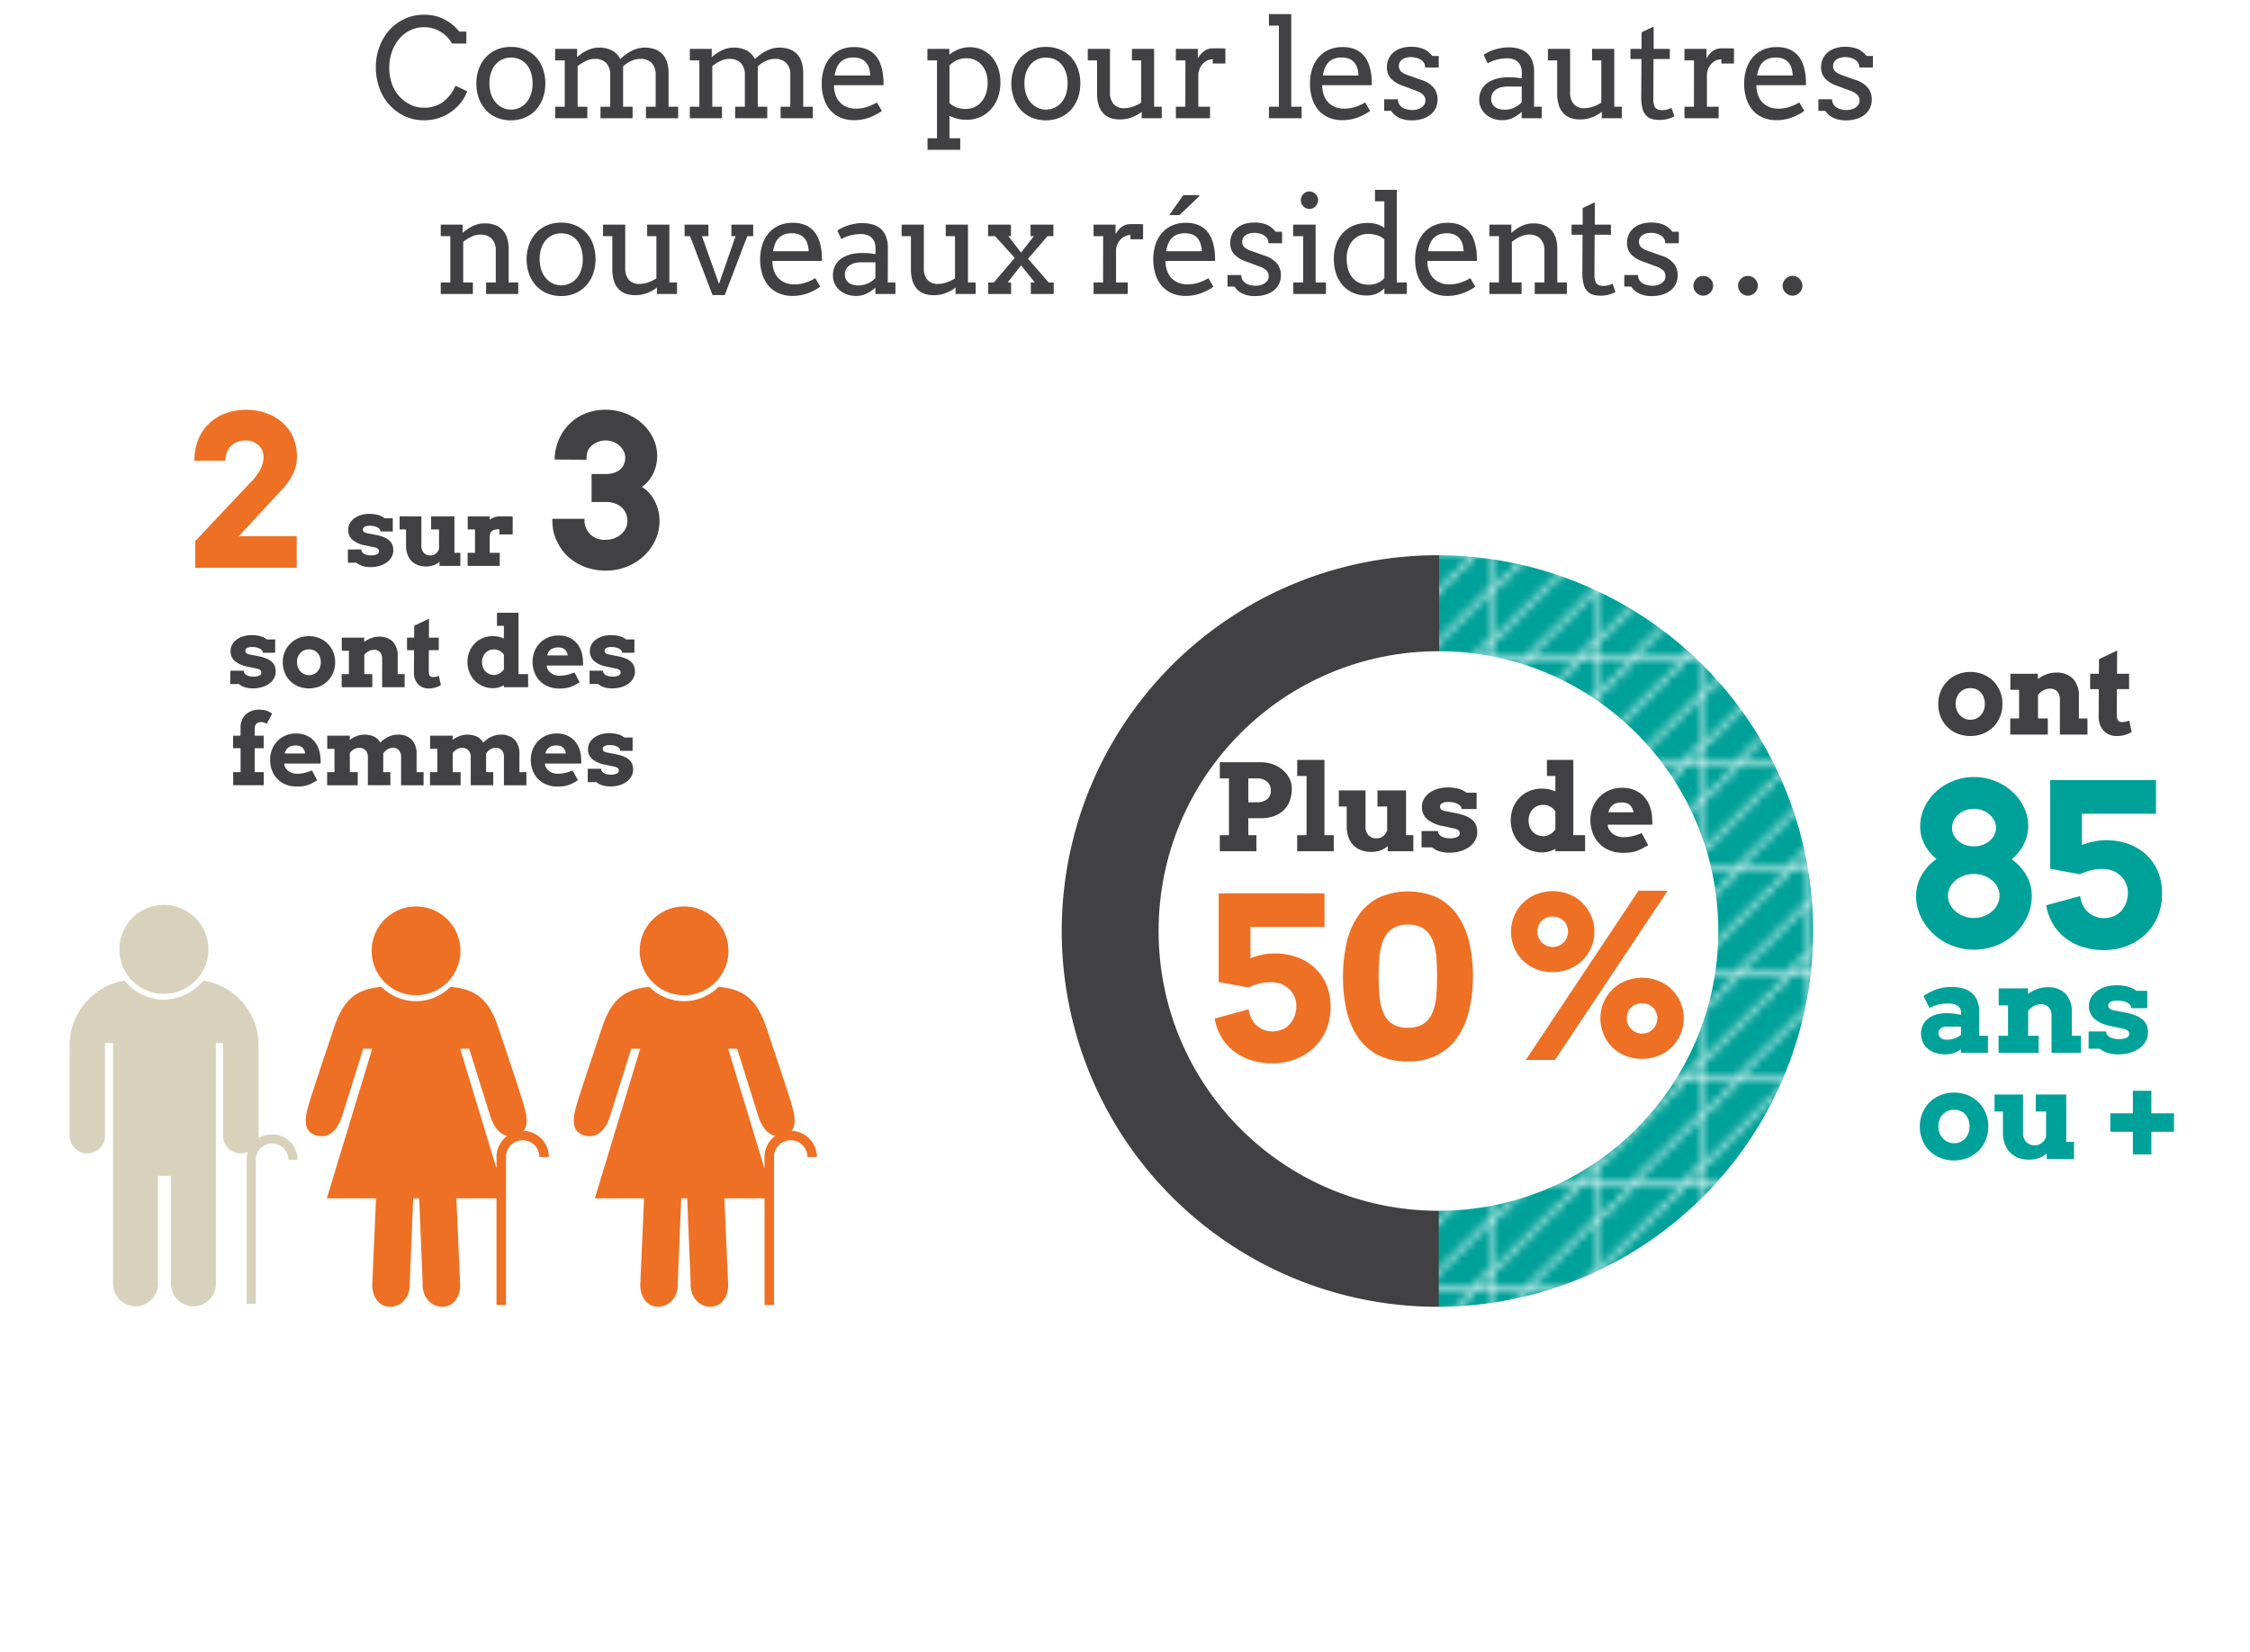 <svg xmlns="http://www.w3.org/2000/svg" xmlns:xlink="http://www.w3.org/1999/xlink" width="640" height="470" viewBox="0 0 640 470"><defs><style>.cls-1{fill:none;}.cls-2{fill:#00a199;}.cls-3{fill:#fff;}.cls-4{fill:#414042;}.cls-5{fill:url(#CIHIGreen-06);}.cls-6{fill:#ed7024;}.cls-7{fill:#d8d2bc;}</style><pattern id="CIHIGreen-06" data-name="CIHIGreen-06" width="13.623" height="13.557" patternTransform="translate(-142.39 427.372) scale(2.135)" patternUnits="userSpaceOnUse" viewBox="0 0 13.623 13.557"><rect class="cls-1" width="13.623" height="13.557"/><rect class="cls-2" width="13.623" height="13.557"/><rect class="cls-3" x="5.451" y="4.757" width="0.676" height="0.674"/><rect class="cls-3" x="3.432" y="6.78" width="0.676" height="0.676"/><rect class="cls-3" x="4.107" y="6.106" width="0.676" height="0.674"/><rect class="cls-3" x="4.783" y="5.431" width="0.676" height="0.676"/><rect class="cls-3" x="6.131" y="4.078" width="0.676" height="0.673"/><rect class="cls-3" x="6.807" y="3.391" width="0.676" height="0.673"/><rect class="cls-3" x="0.053" y="3.391" width="0.676" height="0.673"/><rect class="cls-3" x="1.414" y="2.025" width="0.674" height="0.674"/><rect class="cls-3" x="3.434" width="0.676" height="0.676"/><rect class="cls-3" x="2.758" y="0.676" width="0.676" height="0.674"/><rect class="cls-3" x="2.082" y="1.35" width="0.674" height="0.676"/><rect class="cls-3" x="0.734" y="2.704" width="0.674" height="0.676"/><rect class="cls-3" x="12.268" y="4.757" width="0.676" height="0.674"/><rect class="cls-3" x="10.248" y="6.78" width="0.676" height="0.676"/><rect class="cls-3" x="10.924" y="6.106" width="0.676" height="0.674"/><rect class="cls-3" x="11.6" y="5.431" width="0.676" height="0.676"/><rect class="cls-3" x="12.947" y="4.078" width="0.676" height="0.673"/><rect class="cls-3" x="8.23" y="2.025" width="0.674" height="0.674"/><rect class="cls-3" x="10.25" width="0.676" height="0.676"/><rect class="cls-3" x="9.574" y="0.676" width="0.676" height="0.674"/><rect class="cls-3" x="8.898" y="1.35" width="0.674" height="0.676"/><rect class="cls-3" x="7.551" y="2.704" width="0.674" height="0.676"/><rect class="cls-3" x="5.451" y="11.53" width="0.676" height="0.676"/><rect class="cls-3" x="4.107" y="12.88" width="0.676" height="0.677"/><rect class="cls-3" x="4.783" y="12.206" width="0.676" height="0.674"/><rect class="cls-3" x="6.131" y="10.851" width="0.676" height="0.676"/><rect class="cls-3" x="6.807" y="10.163" width="0.676" height="0.676"/><rect class="cls-3" x="0.053" y="10.163" width="0.676" height="0.676"/><rect class="cls-3" x="1.414" y="8.8" width="0.674" height="0.674"/><rect class="cls-3" x="2.758" y="7.449" width="0.676" height="0.675"/><rect class="cls-3" x="2.082" y="8.124" width="0.674" height="0.675"/><rect class="cls-3" x="0.734" y="9.481" width="0.674" height="0.673"/><rect class="cls-3" x="12.268" y="11.53" width="0.676" height="0.676"/><rect class="cls-3" x="10.924" y="12.88" width="0.676" height="0.677"/><rect class="cls-3" x="11.6" y="12.206" width="0.676" height="0.674"/><rect class="cls-3" x="12.947" y="10.851" width="0.676" height="0.676"/><rect class="cls-3" x="8.23" y="8.8" width="0.674" height="0.674"/><rect class="cls-3" x="9.574" y="7.449" width="0.676" height="0.675"/><rect class="cls-3" x="8.898" y="8.124" width="0.674" height="0.675"/><rect class="cls-3" x="7.551" y="9.481" width="0.674" height="0.673"/></pattern></defs><g id="infographic"><path class="cls-4" d="M128.591,12.387a9.371,9.371,0,0,0-3.357-3.408,8.959,8.959,0,0,0-4.66-1.238,8.624,8.624,0,0,0-4.008.933,9.788,9.788,0,0,0-3.11,2.5,11.73,11.73,0,0,0-2.014,3.637,13.182,13.182,0,0,0-.717,4.352,13.387,13.387,0,0,0,.794,4.789,10.559,10.559,0,0,0,2.07,3.466,11.154,11.154,0,0,0,3.034,2.3,8.361,8.361,0,0,0,3.951.923,9.235,9.235,0,0,0,5.2-1.456,11.291,11.291,0,0,0,3.782-4.79l3.328,1.581a11.82,11.82,0,0,1-2.44,3.971A12.971,12.971,0,0,1,126.2,33.04a13.122,13.122,0,0,1-5.587,1.171,12.89,12.89,0,0,1-5.388-1.115,13.644,13.644,0,0,1-4.377-3.17,13.948,13.948,0,0,1-2.93-4.875,17.27,17.27,0,0,1-1.012-5.884,16.7,16.7,0,0,1,1.012-5.828,14.6,14.6,0,0,1,2.836-4.77,13.322,13.322,0,0,1,4.348-3.2A12.84,12.84,0,0,1,120.574,4.2a12.376,12.376,0,0,1,4.538.752,13.031,13.031,0,0,1,3.243,1.79A13.4,13.4,0,0,1,130.651,9h2v3.389Z"/><path class="cls-4" d="M135.49,23.775a12.273,12.273,0,0,1,.747-4.266,9.765,9.765,0,0,1,2.033-3.3,8.866,8.866,0,0,1,3.1-2.123,10.227,10.227,0,0,1,3.951-.744,10.346,10.346,0,0,1,3.98.744,8.794,8.794,0,0,1,3.092,2.1,9.661,9.661,0,0,1,2,3.285,12.134,12.134,0,0,1,.718,4.266,12.093,12.093,0,0,1-.718,4.237,9.963,9.963,0,0,1-2,3.323,8.967,8.967,0,0,1-3.092,2.162,10.045,10.045,0,0,1-3.98.77,10.161,10.161,0,0,1-4.007-.762,8.894,8.894,0,0,1-3.083-2.141,9.835,9.835,0,0,1-2-3.3A12.332,12.332,0,0,1,135.49,23.775Zm3.725,0a9.177,9.177,0,0,0,.482,3.065,7.02,7.02,0,0,0,1.324,2.333,5.929,5.929,0,0,0,1.947,1.486,5.428,5.428,0,0,0,2.353.523,5.787,5.787,0,0,0,2.43-.513,5.69,5.69,0,0,0,1.957-1.476,7.051,7.051,0,0,0,1.305-2.333,9.458,9.458,0,0,0,.472-3.085,9.9,9.9,0,0,0-.472-3.181,6.758,6.758,0,0,0-1.3-2.322,5.321,5.321,0,0,0-1.956-1.41,6.27,6.27,0,0,0-2.44-.476,5.908,5.908,0,0,0-2.353.476,5.547,5.547,0,0,0-1.947,1.41,6.689,6.689,0,0,0-1.324,2.322A9.68,9.68,0,0,0,139.215,23.775Z"/><path class="cls-4" d="M157.916,13.911h6.239v2.3h.038a15.36,15.36,0,0,1,1.352-1.038,10.383,10.383,0,0,1,1.484-.847,8.917,8.917,0,0,1,1.617-.572,7.234,7.234,0,0,1,1.749-.209,7.873,7.873,0,0,1,3.648.79,5.354,5.354,0,0,1,2.363,2.466q.718-.647,1.513-1.247a11.036,11.036,0,0,1,1.654-1.038,9.9,9.9,0,0,1,1.806-.7,7.194,7.194,0,0,1,1.966-.266,8.71,8.71,0,0,1,2.855.438,5.533,5.533,0,0,1,2.155,1.333,5.78,5.78,0,0,1,1.352,2.295,10.535,10.535,0,0,1,.463,3.3v9.445h2.723v3.275h-9.151V30.364h2.76V21.356a4.749,4.749,0,0,0-1.134-3.436,4.342,4.342,0,0,0-3.271-1.171,6.169,6.169,0,0,0-2.59.609,7.888,7.888,0,0,0-2.269,1.542V30.364h2.7v3.275h-9.13V30.364h2.759V21.356a4.726,4.726,0,0,0-1.143-3.436,4.375,4.375,0,0,0-3.28-1.171,5.746,5.746,0,0,0-2.477.59,12.359,12.359,0,0,0-2.363,1.466V30.364h2.759v3.275h-9.15V30.364h2.723V17.186h-2.723Z"/><path class="cls-4" d="M196.217,13.911h6.239v2.3h.038a15.36,15.36,0,0,1,1.352-1.038,10.328,10.328,0,0,1,1.484-.847,8.934,8.934,0,0,1,1.616-.572,7.246,7.246,0,0,1,1.749-.209,7.878,7.878,0,0,1,3.649.79,5.359,5.359,0,0,1,2.363,2.466q.719-.647,1.513-1.247a11.036,11.036,0,0,1,1.654-1.038,9.867,9.867,0,0,1,1.806-.7,7.194,7.194,0,0,1,1.966-.266,8.71,8.71,0,0,1,2.855.438,5.533,5.533,0,0,1,2.155,1.333,5.78,5.78,0,0,1,1.352,2.295,10.564,10.564,0,0,1,.463,3.3v9.445h2.722v3.275h-9.15V30.364h2.76V21.356a4.749,4.749,0,0,0-1.134-3.436,4.344,4.344,0,0,0-3.272-1.171,6.165,6.165,0,0,0-2.589.609,7.888,7.888,0,0,0-2.269,1.542V30.364h2.7v3.275h-9.131V30.364h2.76V21.356a4.726,4.726,0,0,0-1.143-3.436,4.376,4.376,0,0,0-3.281-1.171,5.745,5.745,0,0,0-2.476.59,12.4,12.4,0,0,0-2.364,1.466V30.364h2.76v3.275h-9.15V30.364h2.722V17.186h-2.722Z"/><path class="cls-4" d="M237.218,24.232a8.826,8.826,0,0,0,.123,1.533,8.005,8.005,0,0,0,.349,1.324,5.475,5.475,0,0,0,2.242,2.866,6.446,6.446,0,0,0,3.487.962,10.452,10.452,0,0,0,2.978-.429,14.254,14.254,0,0,0,3.035-1.343l1.418,2.418a15.375,15.375,0,0,1-3.876,1.981,12.757,12.757,0,0,1-4.046.648,9.953,9.953,0,0,1-3.677-.667,7.827,7.827,0,0,1-2.912-1.98,9.256,9.256,0,0,1-1.909-3.276,13.735,13.735,0,0,1-.691-4.57,13.321,13.321,0,0,1,.586-3.989,9.507,9.507,0,0,1,1.749-3.276,8.386,8.386,0,0,1,2.883-2.219,9.248,9.248,0,0,1,4.009-.818,8.912,8.912,0,0,1,3.7.676,6.763,6.763,0,0,1,2.42,1.79,7.765,7.765,0,0,1,1.418,2.542,15.048,15.048,0,0,1,.671,2.914c.062.482.1.971.123,1.466s.028.977.028,1.447Zm5.5-7.864a5.989,5.989,0,0,0-2.146.351,4.316,4.316,0,0,0-1.559,1.01,4.93,4.93,0,0,0-1.032,1.61,9.788,9.788,0,0,0-.576,2.132H247.56a9.5,9.5,0,0,0-.35-2.038,4.494,4.494,0,0,0-.841-1.618,3.8,3.8,0,0,0-1.456-1.066A5.571,5.571,0,0,0,242.72,16.368Z"/><path class="cls-4" d="M263.8,13.911h6.239v1.637a10.712,10.712,0,0,1,2.723-1.542,8.372,8.372,0,0,1,3.044-.572,8.5,8.5,0,0,1,3.535.725A8.076,8.076,0,0,1,282.11,16.2a9.356,9.356,0,0,1,1.806,3.151,12.241,12.241,0,0,1,.644,4.066,12.56,12.56,0,0,1-.719,4.342,10.065,10.065,0,0,1-2,3.361,9.025,9.025,0,0,1-3.034,2.181,9.4,9.4,0,0,1-3.857.78,10.219,10.219,0,0,1-2.656-.314,13.625,13.625,0,0,1-2.222-.809v6.379h3.063v3.275h-9.3V39.333h2.684V17.186H263.8Zm11.079,2.646a6.446,6.446,0,0,0-2.618.553,6.708,6.708,0,0,0-2.184,1.523V29.317a5.615,5.615,0,0,0,1.786,1.161,7.185,7.185,0,0,0,2.9.515,5.853,5.853,0,0,0,2.325-.477,5.574,5.574,0,0,0,1.967-1.419,7.074,7.074,0,0,0,1.361-2.333,9.31,9.31,0,0,0,.51-3.217,8.466,8.466,0,0,0-.482-2.971,6.627,6.627,0,0,0-1.3-2.191,5.561,5.561,0,0,0-1.919-1.361A5.95,5.95,0,0,0,274.879,16.557Z"/><path class="cls-4" d="M287.673,23.775a12.273,12.273,0,0,1,.747-4.266,9.762,9.762,0,0,1,2.032-3.3,8.861,8.861,0,0,1,3.1-2.123,10.223,10.223,0,0,1,3.951-.744,10.344,10.344,0,0,1,3.979.744,8.776,8.776,0,0,1,3.092,2.1,9.63,9.63,0,0,1,2,3.285,12.111,12.111,0,0,1,.719,4.266,12.07,12.07,0,0,1-.719,4.237,9.931,9.931,0,0,1-2,3.323,8.948,8.948,0,0,1-3.092,2.162,10.044,10.044,0,0,1-3.979.77,10.162,10.162,0,0,1-4.008-.762,8.9,8.9,0,0,1-3.082-2.141,9.853,9.853,0,0,1-2-3.3A12.356,12.356,0,0,1,287.673,23.775Zm3.724,0a9.177,9.177,0,0,0,.483,3.065,7.018,7.018,0,0,0,1.323,2.333,5.95,5.95,0,0,0,1.947,1.486,5.436,5.436,0,0,0,2.354.523,5.787,5.787,0,0,0,2.43-.513,5.69,5.69,0,0,0,1.957-1.476,7.05,7.05,0,0,0,1.3-2.333,9.43,9.43,0,0,0,.473-3.085,9.876,9.876,0,0,0-.473-3.181,6.741,6.741,0,0,0-1.3-2.322,5.312,5.312,0,0,0-1.956-1.41,6.261,6.261,0,0,0-2.439-.476,5.916,5.916,0,0,0-2.354.476,5.565,5.565,0,0,0-1.947,1.41,6.687,6.687,0,0,0-1.323,2.322A9.679,9.679,0,0,0,291.4,23.775Z"/><path class="cls-4" d="M321.971,13.911h6.314V30.364h2.174v3.275H324.75V31.811a10.639,10.639,0,0,1-2.884,1.6,9.624,9.624,0,0,1-3.337.571,7.9,7.9,0,0,1-2.674-.429,5.044,5.044,0,0,1-2.042-1.333,6.045,6.045,0,0,1-1.3-2.294,10.715,10.715,0,0,1-.454-3.314V17.186h-2.647V13.911h6.314V26.194a4.991,4.991,0,0,0,1.041,3.428,3.8,3.8,0,0,0,2.987,1.161,7.8,7.8,0,0,0,2.429-.419A10.168,10.168,0,0,0,324.6,29.2V17.186h-2.628Z"/><path class="cls-4" d="M348.554,18.081h-3.592V16.862a3.72,3.72,0,0,0-1.276.238,3.974,3.974,0,0,0-1.22.724,4.568,4.568,0,0,0-.992,1.238,5.646,5.646,0,0,0-.615,1.78v9.522h3.328v3.275h-9.718V30.364h2.7l.019-13.178h-2.722V13.911h6.258v2.722a7.876,7.876,0,0,1,.765-1.132,5.371,5.371,0,0,1,.946-.914,4.121,4.121,0,0,1,2.524-.829h1.852c.581,0,1.16.013,1.74.039Z"/><path class="cls-4" d="M360.938,4.008h6.352V30.364h2.949v3.275h-9.3V30.364h2.835V7.284h-2.835Z"/><path class="cls-4" d="M376.1,24.232a8.826,8.826,0,0,0,.123,1.533,8.005,8.005,0,0,0,.349,1.324,5.478,5.478,0,0,0,2.241,2.866,6.452,6.452,0,0,0,3.488.962,10.457,10.457,0,0,0,2.978-.429,14.225,14.225,0,0,0,3.034-1.343l1.418,2.418a15.375,15.375,0,0,1-3.876,1.981,12.747,12.747,0,0,1-4.045.648,9.949,9.949,0,0,1-3.677-.667,7.827,7.827,0,0,1-2.912-1.98,9.241,9.241,0,0,1-1.909-3.276,13.735,13.735,0,0,1-.691-4.57,13.29,13.29,0,0,1,.586-3.989,9.507,9.507,0,0,1,1.749-3.276,8.367,8.367,0,0,1,2.883-2.219,9.245,9.245,0,0,1,4.009-.818,8.912,8.912,0,0,1,3.7.676,6.763,6.763,0,0,1,2.42,1.79,7.765,7.765,0,0,1,1.418,2.542,15.048,15.048,0,0,1,.671,2.914c.062.482.1.971.123,1.466s.028.977.028,1.447Zm5.5-7.864a5.985,5.985,0,0,0-2.146.351,4.328,4.328,0,0,0-1.56,1.01,4.944,4.944,0,0,0-1.031,1.61,9.732,9.732,0,0,0-.576,2.132h10.152a9.5,9.5,0,0,0-.349-2.038,4.494,4.494,0,0,0-.841-1.618,3.8,3.8,0,0,0-1.456-1.066A5.571,5.571,0,0,0,381.6,16.368Z"/><path class="cls-4" d="M405.013,17.843a2.96,2.96,0,0,0-.955-.914,4.386,4.386,0,0,0-1.305-.514,6.348,6.348,0,0,0-1.4-.162,5.319,5.319,0,0,0-1.39.171,3.385,3.385,0,0,0-1.088.5,2.354,2.354,0,0,0-.709.79,2.128,2.128,0,0,0-.255,1.038,2.09,2.09,0,0,0,.6,1.571A5.545,5.545,0,0,0,400.5,21.4l3.763,1.332a7.4,7.4,0,0,1,3.535,2.229,5.261,5.261,0,0,1,1.116,3.371,5.549,5.549,0,0,1-.52,2.408,5.276,5.276,0,0,1-1.475,1.866,7,7,0,0,1-2.3,1.2,9.783,9.783,0,0,1-2.987.428,8.11,8.11,0,0,1-3.725-.742,5.585,5.585,0,0,1-2.212-1.961h-1.966V28.251h3.913a2.668,2.668,0,0,0,.35,1.4,2.793,2.793,0,0,0,.927.942,4.27,4.27,0,0,0,1.305.534,6.451,6.451,0,0,0,1.483.171,5.473,5.473,0,0,0,1.418-.181,3.9,3.9,0,0,0,1.2-.533,2.762,2.762,0,0,0,.822-.848,2.116,2.116,0,0,0,.3-1.123,2.306,2.306,0,0,0-.614-1.619,5.306,5.306,0,0,0-2.09-1.2l-3.743-1.41a7.979,7.979,0,0,1-3.394-2.085,4.645,4.645,0,0,1-1.106-3.17,5.752,5.752,0,0,1,.464-2.324,5.149,5.149,0,0,1,1.341-1.838,6.383,6.383,0,0,1,2.147-1.209,8.827,8.827,0,0,1,2.893-.437,9.169,9.169,0,0,1,3.516.59,6.441,6.441,0,0,1,2.552,2.018h1.834V19.2h-3.876A2.434,2.434,0,0,0,405.013,17.843Z"/><path class="cls-4" d="M432.832,31.811a10.124,10.124,0,0,1-2.467,1.714,6.863,6.863,0,0,1-3.072.667,7.355,7.355,0,0,1-2.638-.457,6.466,6.466,0,0,1-2.07-1.248,5.65,5.65,0,0,1-1.352-1.838,5.263,5.263,0,0,1-.482-2.227,6.239,6.239,0,0,1,.369-2.228,5.58,5.58,0,0,1,.983-1.686,5.716,5.716,0,0,1,1.437-1.2,8.761,8.761,0,0,1,1.721-.78,10.1,10.1,0,0,1,1.833-.419,13.569,13.569,0,0,1,1.787-.124q1.361,0,2.288.086a16.231,16.231,0,0,1,1.683.238l.018-1.619a4.955,4.955,0,0,0-.3-1.818,3.377,3.377,0,0,0-.85-1.277,3.51,3.51,0,0,0-1.315-.752,5.536,5.536,0,0,0-1.711-.247,11.375,11.375,0,0,0-1.7.123,12.5,12.5,0,0,0-1.521.325,10.138,10.138,0,0,0-1.305.457,5.872,5.872,0,0,0-1.012.543L422,15.587a12.593,12.593,0,0,1,1.531-.848,12.722,12.722,0,0,1,1.749-.666,15.714,15.714,0,0,1,1.872-.439,11.325,11.325,0,0,1,1.881-.161,10.657,10.657,0,0,1,3.063.409,5.9,5.9,0,0,1,2.306,1.267,5.6,5.6,0,0,1,1.456,2.18,8.824,8.824,0,0,1,.511,3.171l-.019,9.864h2.174v3.275h-5.691Zm-4.764-.59a5.823,5.823,0,0,0,1.4-.172,6.94,6.94,0,0,0,2.476-1.152,5.308,5.308,0,0,0,.889-.808l.02-4.458h-4.084a7.116,7.116,0,0,0-1.863.229,4.515,4.515,0,0,0-1.456.667,3.092,3.092,0,0,0-.955,1.085,3.161,3.161,0,0,0-.34,1.486,3.074,3.074,0,0,0,.284,1.362,2.656,2.656,0,0,0,.8.97,3.691,3.691,0,0,0,1.239.591A5.924,5.924,0,0,0,428.068,31.221Z"/><path class="cls-4" d="M452.851,13.911h6.314V30.364h2.174v3.275H455.63V31.811a10.639,10.639,0,0,1-2.884,1.6,9.624,9.624,0,0,1-3.337.571,7.9,7.9,0,0,1-2.675-.429,5.058,5.058,0,0,1-2.042-1.333,6.072,6.072,0,0,1-1.3-2.294,10.745,10.745,0,0,1-.454-3.314V17.186H440.3V13.911h6.314V26.194a5,5,0,0,0,1.04,3.428,3.806,3.806,0,0,0,2.988,1.161,7.791,7.791,0,0,0,2.428-.419,10.156,10.156,0,0,0,2.412-1.162V17.186h-2.628Z"/><path class="cls-4" d="M470.374,13.911h4.594v2.875h-4.632l-.057,11.388a5.574,5.574,0,0,0,.265,1.885,1.671,1.671,0,0,0,.851,1,3.068,3.068,0,0,0,1.324.276,6.074,6.074,0,0,0,1.4-.143,6.652,6.652,0,0,0,1.323-.485l.814,2.38a9.548,9.548,0,0,1-1.909.752,8.967,8.967,0,0,1-2.364.277,7.2,7.2,0,0,1-2.241-.315,3.607,3.607,0,0,1-1.606-1.056,4.769,4.769,0,0,1-.974-1.99,12.7,12.7,0,0,1-.321-3.114l.057-10.855h-3.121V13.911h3.158V9.188l3.441-1.638Z"/><path class="cls-4" d="M493.221,18.081h-3.592V16.862a3.72,3.72,0,0,0-1.276.238,3.974,3.974,0,0,0-1.22.724,4.568,4.568,0,0,0-.992,1.238,5.646,5.646,0,0,0-.615,1.78v9.522h3.328v3.275h-9.718V30.364h2.7l.019-13.178h-2.722V13.911h6.258v2.722a7.876,7.876,0,0,1,.765-1.132,5.371,5.371,0,0,1,.946-.914,4.121,4.121,0,0,1,2.524-.829h1.852c.581,0,1.16.013,1.74.039Z"/><path class="cls-4" d="M499.6,24.232a8.826,8.826,0,0,0,.123,1.533,8.005,8.005,0,0,0,.349,1.324,5.475,5.475,0,0,0,2.242,2.866,6.446,6.446,0,0,0,3.487.962,10.452,10.452,0,0,0,2.978-.429,14.254,14.254,0,0,0,3.035-1.343l1.417,2.418a15.386,15.386,0,0,1-3.875,1.981,12.757,12.757,0,0,1-4.046.648,9.949,9.949,0,0,1-3.677-.667,7.827,7.827,0,0,1-2.912-1.98,9.256,9.256,0,0,1-1.909-3.276,13.735,13.735,0,0,1-.691-4.57,13.29,13.29,0,0,1,.586-3.989,9.507,9.507,0,0,1,1.749-3.276,8.367,8.367,0,0,1,2.883-2.219,9.245,9.245,0,0,1,4.009-.818,8.912,8.912,0,0,1,3.7.676,6.763,6.763,0,0,1,2.42,1.79,7.765,7.765,0,0,1,1.418,2.542,15.048,15.048,0,0,1,.671,2.914c.062.482.1.971.123,1.466s.028.977.028,1.447Zm5.5-7.864a5.985,5.985,0,0,0-2.146.351,4.316,4.316,0,0,0-1.559,1.01,4.93,4.93,0,0,0-1.032,1.61,9.732,9.732,0,0,0-.576,2.132H509.94a9.5,9.5,0,0,0-.349-2.038,4.494,4.494,0,0,0-.841-1.618,3.8,3.8,0,0,0-1.456-1.066A5.571,5.571,0,0,0,505.1,16.368Z"/><path class="cls-4" d="M528.51,17.843a2.96,2.96,0,0,0-.955-.914,4.376,4.376,0,0,0-1.3-.514,6.341,6.341,0,0,0-1.4-.162,5.319,5.319,0,0,0-1.39.171,3.385,3.385,0,0,0-1.088.5,2.354,2.354,0,0,0-.709.79,2.128,2.128,0,0,0-.255,1.038,2.09,2.09,0,0,0,.6,1.571A5.545,5.545,0,0,0,524,21.4l3.763,1.332a7.4,7.4,0,0,1,3.535,2.229,5.261,5.261,0,0,1,1.116,3.371,5.549,5.549,0,0,1-.52,2.408,5.276,5.276,0,0,1-1.475,1.866,7,7,0,0,1-2.3,1.2,9.783,9.783,0,0,1-2.987.428,8.11,8.11,0,0,1-3.725-.742,5.585,5.585,0,0,1-2.212-1.961h-1.966V28.251h3.914a2.667,2.667,0,0,0,.349,1.4,2.8,2.8,0,0,0,.927.942,4.27,4.27,0,0,0,1.3.534,6.451,6.451,0,0,0,1.483.171,5.473,5.473,0,0,0,1.418-.181,3.9,3.9,0,0,0,1.2-.533,2.762,2.762,0,0,0,.822-.848,2.107,2.107,0,0,0,.3-1.123,2.306,2.306,0,0,0-.614-1.619,5.306,5.306,0,0,0-2.09-1.2l-3.743-1.41a7.979,7.979,0,0,1-3.394-2.085,4.645,4.645,0,0,1-1.106-3.17,5.752,5.752,0,0,1,.464-2.324,5.14,5.14,0,0,1,1.342-1.838,6.369,6.369,0,0,1,2.146-1.209,8.827,8.827,0,0,1,2.893-.437,9.169,9.169,0,0,1,3.516.59,6.434,6.434,0,0,1,2.552,2.018h1.834V19.2h-3.876A2.434,2.434,0,0,0,528.51,17.843Z"/><path class="cls-4" d="M138.26,80.364h2.76V71.356a4.722,4.722,0,0,0-1.144-3.436,4.374,4.374,0,0,0-3.28-1.171,5.746,5.746,0,0,0-2.477.59,12.359,12.359,0,0,0-2.363,1.466V80.364h2.76v3.275h-9.151V80.364h2.723V67.186h-2.723V63.911h6.24v2.323h.038a14.579,14.579,0,0,1,1.332-1.048,9.843,9.843,0,0,1,1.484-.856,8.961,8.961,0,0,1,1.616-.572,7.339,7.339,0,0,1,1.769-.209,8.644,8.644,0,0,1,2.836.438,5.547,5.547,0,0,1,2.155,1.333,5.939,5.939,0,0,1,1.37,2.3,10.167,10.167,0,0,1,.483,3.3v9.445h2.722v3.275h-9.15Z"/><path class="cls-4" d="M149.784,73.775a12.273,12.273,0,0,1,.747-4.266,9.765,9.765,0,0,1,2.033-3.3,8.866,8.866,0,0,1,3.1-2.123,10.227,10.227,0,0,1,3.951-.744,10.349,10.349,0,0,1,3.98.744,8.794,8.794,0,0,1,3.092,2.1,9.643,9.643,0,0,1,2,3.285,12.929,12.929,0,0,1,0,8.5,9.945,9.945,0,0,1-2,3.323,8.967,8.967,0,0,1-3.092,2.162,10.049,10.049,0,0,1-3.98.77,10.169,10.169,0,0,1-4.008-.762,8.9,8.9,0,0,1-3.082-2.141,9.835,9.835,0,0,1-2-3.3A12.332,12.332,0,0,1,149.784,73.775Zm3.725,0a9.177,9.177,0,0,0,.482,3.065,7.036,7.036,0,0,0,1.323,2.333,5.943,5.943,0,0,0,1.948,1.486,5.428,5.428,0,0,0,2.353.523,5.787,5.787,0,0,0,2.43-.513A5.69,5.69,0,0,0,164,79.193a7.051,7.051,0,0,0,1.3-2.333,9.458,9.458,0,0,0,.472-3.085,9.9,9.9,0,0,0-.472-3.181,6.758,6.758,0,0,0-1.3-2.322,5.321,5.321,0,0,0-1.956-1.41,6.27,6.27,0,0,0-2.44-.476,5.908,5.908,0,0,0-2.353.476,5.559,5.559,0,0,0-1.948,1.41,6.7,6.7,0,0,0-1.323,2.322A9.68,9.68,0,0,0,153.509,73.775Z"/><path class="cls-4" d="M184.082,63.911H190.4V80.364h2.173v3.275h-5.709V81.811a10.619,10.619,0,0,1-2.883,1.6,9.628,9.628,0,0,1-3.337.571,7.9,7.9,0,0,1-2.675-.429,5.044,5.044,0,0,1-2.042-1.333,6.058,6.058,0,0,1-1.3-2.294,10.715,10.715,0,0,1-.454-3.314V67.186h-2.647V63.911h6.315V76.194a4.991,4.991,0,0,0,1.04,3.428,3.8,3.8,0,0,0,2.987,1.161,7.8,7.8,0,0,0,2.429-.419A10.168,10.168,0,0,0,186.71,79.2V67.186h-2.628Z"/><path class="cls-4" d="M194.727,63.911H201.5v3.275h-1.834l4.84,13.6,4.727-13.6h-1.191V63.911h6.2v3.275h-1.682l-6.409,16.758h-3.48l-6.39-16.758h-1.55Z"/><path class="cls-4" d="M219.7,74.232a8.826,8.826,0,0,0,.123,1.533,7.909,7.909,0,0,0,.35,1.324,5.478,5.478,0,0,0,2.241,2.866,6.448,6.448,0,0,0,3.487.962,10.459,10.459,0,0,0,2.979-.429,14.247,14.247,0,0,0,3.034-1.343l1.418,2.418a15.375,15.375,0,0,1-3.876,1.981,12.753,12.753,0,0,1-4.046.648,9.953,9.953,0,0,1-3.677-.667,7.835,7.835,0,0,1-2.912-1.98,9.271,9.271,0,0,1-1.909-3.276,13.736,13.736,0,0,1-.69-4.57,13.29,13.29,0,0,1,.586-3.989,9.474,9.474,0,0,1,1.749-3.276,8.373,8.373,0,0,1,2.882-2.219,9.252,9.252,0,0,1,4.009-.818,8.917,8.917,0,0,1,3.7.676,6.76,6.76,0,0,1,2.419,1.79,7.765,7.765,0,0,1,1.418,2.542,14.975,14.975,0,0,1,.671,2.914c.063.482.1.971.123,1.466s.029.977.029,1.447Zm5.5-7.864a5.983,5.983,0,0,0-2.145.351,4.32,4.32,0,0,0-1.56,1.01,4.928,4.928,0,0,0-1.031,1.61,9.732,9.732,0,0,0-.576,2.132h10.152a9.5,9.5,0,0,0-.35-2.038,4.492,4.492,0,0,0-.84-1.618,3.808,3.808,0,0,0-1.456-1.066A5.577,5.577,0,0,0,225.2,66.368Z"/><path class="cls-4" d="M249,81.811a10.124,10.124,0,0,1-2.467,1.714,6.863,6.863,0,0,1-3.072.667,7.355,7.355,0,0,1-2.638-.457,6.455,6.455,0,0,1-2.07-1.248,5.65,5.65,0,0,1-1.352-1.838,5.263,5.263,0,0,1-.482-2.227,6.239,6.239,0,0,1,.369-2.228,5.6,5.6,0,0,1,.982-1.686,5.739,5.739,0,0,1,1.438-1.2,8.761,8.761,0,0,1,1.721-.78,10.1,10.1,0,0,1,1.833-.419,13.558,13.558,0,0,1,1.787-.124q1.361,0,2.288.086a16.171,16.171,0,0,1,1.682.238l.019-1.619a4.976,4.976,0,0,0-.3-1.818,3.377,3.377,0,0,0-.85-1.277,3.51,3.51,0,0,0-1.315-.752,5.536,5.536,0,0,0-1.711-.247,11.375,11.375,0,0,0-1.7.123,12.5,12.5,0,0,0-1.521.325,10.085,10.085,0,0,0-1.3.457,5.872,5.872,0,0,0-1.012.543l-1.153-2.457a12.593,12.593,0,0,1,1.531-.848,12.722,12.722,0,0,1,1.749-.666,15.714,15.714,0,0,1,1.872-.439,11.325,11.325,0,0,1,1.881-.161,10.662,10.662,0,0,1,3.063.409,5.905,5.905,0,0,1,2.306,1.267,5.6,5.6,0,0,1,1.456,2.18,8.824,8.824,0,0,1,.511,3.171l-.019,9.864h2.174v3.275H249Zm-4.764-.59a5.823,5.823,0,0,0,1.4-.172,6.94,6.94,0,0,0,2.476-1.152,5.308,5.308,0,0,0,.889-.808l.019-4.458h-4.083a7.116,7.116,0,0,0-1.863.229,4.515,4.515,0,0,0-1.456.667,3.092,3.092,0,0,0-.955,1.085,3.161,3.161,0,0,0-.34,1.486,3.088,3.088,0,0,0,.283,1.362,2.658,2.658,0,0,0,.8.97,3.7,3.7,0,0,0,1.238.591A5.937,5.937,0,0,0,244.239,81.221Z"/><path class="cls-4" d="M269.022,63.911h6.314V80.364h2.174v3.275H271.8V81.811a10.639,10.639,0,0,1-2.884,1.6,9.624,9.624,0,0,1-3.337.571,7.9,7.9,0,0,1-2.675-.429,5.058,5.058,0,0,1-2.042-1.333,6.072,6.072,0,0,1-1.3-2.294,10.745,10.745,0,0,1-.454-3.314V67.186h-2.646V63.911h6.314V76.194a5,5,0,0,0,1.04,3.428,3.806,3.806,0,0,0,2.988,1.161,7.791,7.791,0,0,0,2.428-.419,10.131,10.131,0,0,0,2.411-1.162V67.186h-2.627Z"/><path class="cls-4" d="M293.215,80.364h1.115l-3.894-4.875-3.8,4.875h.964v3.275h-6.5V80.364h1.588l5.956-6.988-5.6-6.19h-1.985V63.911h6.5v3.275h-.738l3.612,4.685,3.648-4.685h-.945V63.911h6.5v3.275H297.96l-5.539,6.437,5.86,6.741h1.438v3.275h-6.5Z"/><path class="cls-4" d="M325.147,68.081h-3.592V66.862a3.73,3.73,0,0,0-1.277.238,3.981,3.981,0,0,0-1.219.724,4.589,4.589,0,0,0-.993,1.238,5.671,5.671,0,0,0-.614,1.78v9.522h3.327v3.275h-9.717V80.364h2.7l.019-13.178h-2.722V63.911h6.257v2.722a7.965,7.965,0,0,1,.766-1.132,5.4,5.4,0,0,1,.945-.914,4.234,4.234,0,0,1,1.154-.61,4.188,4.188,0,0,1,1.371-.219h1.852c.58,0,1.159.013,1.74.039Z"/><path class="cls-4" d="M331.524,74.232a8.826,8.826,0,0,0,.123,1.533,8.106,8.106,0,0,0,.35,1.324,5.478,5.478,0,0,0,2.241,2.866,6.452,6.452,0,0,0,3.488.962,10.457,10.457,0,0,0,2.978-.429,14.225,14.225,0,0,0,3.034-1.343l1.418,2.418a15.375,15.375,0,0,1-3.876,1.981,12.753,12.753,0,0,1-4.046.648,9.947,9.947,0,0,1-3.676-.667,7.827,7.827,0,0,1-2.912-1.98,9.258,9.258,0,0,1-1.91-3.276,13.736,13.736,0,0,1-.69-4.57,13.29,13.29,0,0,1,.586-3.989,9.474,9.474,0,0,1,1.749-3.276,8.367,8.367,0,0,1,2.883-2.219,9.244,9.244,0,0,1,4.008-.818,8.914,8.914,0,0,1,3.7.676,6.763,6.763,0,0,1,2.42,1.79,7.783,7.783,0,0,1,1.418,2.542,15.048,15.048,0,0,1,.671,2.914c.062.482.1.971.123,1.466s.028.977.028,1.447Zm5.5-7.864a5.983,5.983,0,0,0-2.145.351,4.328,4.328,0,0,0-1.56,1.01,4.944,4.944,0,0,0-1.031,1.61,9.732,9.732,0,0,0-.576,2.132h10.152a9.56,9.56,0,0,0-.349-2.038,4.494,4.494,0,0,0-.841-1.618,3.8,3.8,0,0,0-1.456-1.066A5.573,5.573,0,0,0,337.026,66.368Zm-.434-10.856h4.537v.325l-5.652,5.37h-2.913Z"/><path class="cls-4" d="M360.436,67.843a2.964,2.964,0,0,0-.956-.914,4.37,4.37,0,0,0-1.3-.514,6.356,6.356,0,0,0-1.4-.162,5.311,5.311,0,0,0-1.389.171,3.385,3.385,0,0,0-1.088.5,2.354,2.354,0,0,0-.709.79,2.128,2.128,0,0,0-.255,1.038,2.09,2.09,0,0,0,.6,1.571,5.545,5.545,0,0,0,1.994,1.076l3.763,1.332a7.4,7.4,0,0,1,3.535,2.229,5.261,5.261,0,0,1,1.116,3.371,5.535,5.535,0,0,1-.521,2.408,5.274,5.274,0,0,1-1.474,1.866,7.005,7.005,0,0,1-2.3,1.2,9.788,9.788,0,0,1-2.987.428,8.11,8.11,0,0,1-3.725-.742,5.585,5.585,0,0,1-2.212-1.961h-1.966V78.251h3.913a2.668,2.668,0,0,0,.35,1.4,2.793,2.793,0,0,0,.927.942,4.264,4.264,0,0,0,1.3.534,6.466,6.466,0,0,0,1.484.171,5.473,5.473,0,0,0,1.418-.181,3.9,3.9,0,0,0,1.2-.533,2.762,2.762,0,0,0,.822-.848,2.116,2.116,0,0,0,.3-1.123,2.306,2.306,0,0,0-.614-1.619,5.313,5.313,0,0,0-2.09-1.2l-3.743-1.41a7.973,7.973,0,0,1-3.394-2.085,4.645,4.645,0,0,1-1.106-3.17,5.752,5.752,0,0,1,.464-2.324,5.137,5.137,0,0,1,1.341-1.838,6.383,6.383,0,0,1,2.147-1.209,8.821,8.821,0,0,1,2.892-.437,9.171,9.171,0,0,1,3.517.59,6.441,6.441,0,0,1,2.552,2.018h1.834v3.276H360.8A2.434,2.434,0,0,0,360.436,67.843Z"/><path class="cls-4" d="M367.83,63.911h6.391V80.364h2.949v3.275h-9.3V80.364h2.8V67.186H367.83Zm2.175-6.989a2.292,2.292,0,0,1,.2-.943,2.585,2.585,0,0,1,.529-.78,2.524,2.524,0,0,1,.785-.533,2.352,2.352,0,0,1,.964-.2,2.244,2.244,0,0,1,.936.2,2.538,2.538,0,0,1,.775.533,2.606,2.606,0,0,1,.53.78,2.309,2.309,0,0,1,.2.943,2.416,2.416,0,0,1-.2.971,2.845,2.845,0,0,1-.53.81,2.4,2.4,0,0,1-.775.552,2.259,2.259,0,0,1-.936.2,2.4,2.4,0,0,1-1.749-.752,2.821,2.821,0,0,1-.529-.81A2.4,2.4,0,0,1,370.005,56.922Z"/><path class="cls-4" d="M391.115,54.008H397.3V80.364h2.873v3.275h-6.39V82.02a6.84,6.84,0,0,1-2.193,1.515,7.06,7.06,0,0,1-2.836.542,9.732,9.732,0,0,1-3.7-.695,8.275,8.275,0,0,1-2.968-2.038,9.463,9.463,0,0,1-1.967-3.294,13.025,13.025,0,0,1-.709-4.465,12.125,12.125,0,0,1,.681-4.162,9.14,9.14,0,0,1,1.929-3.2,8.654,8.654,0,0,1,3-2.056,10.8,10.8,0,0,1,6.5-.419,6.838,6.838,0,0,1,2.25,1.095v-7.56h-2.666Zm-1.909,26.985a6.523,6.523,0,0,0,2.628-.467,6.059,6.059,0,0,0,1.947-1.4V68.081a5.9,5.9,0,0,0-2.175-1.161,8.826,8.826,0,0,0-2.514-.363,5.945,5.945,0,0,0-2.344.467,5.542,5.542,0,0,0-1.919,1.361,6.477,6.477,0,0,0-1.3,2.191,8.636,8.636,0,0,0-.472,2.971,10.351,10.351,0,0,0,.453,3.217,6.689,6.689,0,0,0,1.266,2.333,5.19,5.19,0,0,0,1.948,1.419A6.325,6.325,0,0,0,389.206,80.993Z"/><path class="cls-4" d="M406,74.232a8.826,8.826,0,0,0,.123,1.533,7.909,7.909,0,0,0,.35,1.324,5.478,5.478,0,0,0,2.241,2.866,6.446,6.446,0,0,0,3.487.962,10.459,10.459,0,0,0,2.979-.429,14.247,14.247,0,0,0,3.034-1.343l1.418,2.418a15.375,15.375,0,0,1-3.876,1.981,12.757,12.757,0,0,1-4.046.648,9.953,9.953,0,0,1-3.677-.667,7.835,7.835,0,0,1-2.912-1.98,9.271,9.271,0,0,1-1.909-3.276,13.736,13.736,0,0,1-.69-4.57,13.321,13.321,0,0,1,.585-3.989,9.507,9.507,0,0,1,1.749-3.276,8.386,8.386,0,0,1,2.883-2.219,9.252,9.252,0,0,1,4.009-.818,8.909,8.909,0,0,1,3.7.676,6.755,6.755,0,0,1,2.42,1.79,7.765,7.765,0,0,1,1.418,2.542,14.975,14.975,0,0,1,.671,2.914c.063.482.105.971.123,1.466s.029.977.029,1.447Zm5.5-7.864a5.993,5.993,0,0,0-2.146.351,4.324,4.324,0,0,0-1.559,1.01,4.912,4.912,0,0,0-1.031,1.61,9.677,9.677,0,0,0-.576,2.132h10.152a9.5,9.5,0,0,0-.35-2.038,4.478,4.478,0,0,0-.841-1.618,3.793,3.793,0,0,0-1.456-1.066A5.568,5.568,0,0,0,411.5,66.368Z"/><path class="cls-4" d="M436.543,80.364h2.76V71.356a4.722,4.722,0,0,0-1.144-3.436,4.372,4.372,0,0,0-3.28-1.171,5.75,5.75,0,0,0-2.477.59,12.359,12.359,0,0,0-2.363,1.466V80.364h2.76v3.275h-9.151V80.364h2.723V67.186h-2.723V63.911h6.24v2.323h.038a14.579,14.579,0,0,1,1.332-1.048,9.893,9.893,0,0,1,1.484-.856,8.961,8.961,0,0,1,1.616-.572,7.339,7.339,0,0,1,1.769-.209,8.644,8.644,0,0,1,2.836.438,5.54,5.54,0,0,1,2.155,1.333,5.939,5.939,0,0,1,1.37,2.3,10.14,10.14,0,0,1,.483,3.3v9.445h2.722v3.275h-9.15Z"/><path class="cls-4" d="M453.624,63.911h4.594v2.875h-4.632l-.057,11.388a5.574,5.574,0,0,0,.265,1.885,1.671,1.671,0,0,0,.851,1,3.068,3.068,0,0,0,1.324.276,6.074,6.074,0,0,0,1.4-.143,6.652,6.652,0,0,0,1.323-.485l.814,2.38a9.548,9.548,0,0,1-1.909.752,8.967,8.967,0,0,1-2.364.277,7.2,7.2,0,0,1-2.241-.315,3.607,3.607,0,0,1-1.606-1.056,4.769,4.769,0,0,1-.974-1.99,12.7,12.7,0,0,1-.321-3.114l.057-10.855h-3.121V63.911h3.158V59.188l3.441-1.638Z"/><path class="cls-4" d="M473.3,67.843a2.96,2.96,0,0,0-.955-.914,4.386,4.386,0,0,0-1.305-.514,6.348,6.348,0,0,0-1.4-.162,5.319,5.319,0,0,0-1.39.171,3.385,3.385,0,0,0-1.088.5,2.354,2.354,0,0,0-.709.79,2.128,2.128,0,0,0-.255,1.038,2.09,2.09,0,0,0,.6,1.571,5.545,5.545,0,0,0,1.994,1.076l3.763,1.332a7.4,7.4,0,0,1,3.535,2.229,5.261,5.261,0,0,1,1.116,3.371,5.549,5.549,0,0,1-.52,2.408,5.276,5.276,0,0,1-1.475,1.866,7,7,0,0,1-2.3,1.2,9.783,9.783,0,0,1-2.987.428,8.11,8.11,0,0,1-3.725-.742,5.585,5.585,0,0,1-2.212-1.961h-1.966V78.251h3.913a2.668,2.668,0,0,0,.35,1.4,2.793,2.793,0,0,0,.927.942,4.27,4.27,0,0,0,1.305.534A6.451,6.451,0,0,0,470,81.3a5.473,5.473,0,0,0,1.418-.181,3.9,3.9,0,0,0,1.2-.533,2.762,2.762,0,0,0,.822-.848,2.107,2.107,0,0,0,.3-1.123,2.306,2.306,0,0,0-.614-1.619,5.306,5.306,0,0,0-2.09-1.2l-3.743-1.41a7.979,7.979,0,0,1-3.394-2.085,4.645,4.645,0,0,1-1.106-3.17,5.752,5.752,0,0,1,.464-2.324,5.149,5.149,0,0,1,1.341-1.838,6.383,6.383,0,0,1,2.147-1.209,8.827,8.827,0,0,1,2.893-.437,9.169,9.169,0,0,1,3.516.59,6.441,6.441,0,0,1,2.552,2.018h1.834v3.276h-3.876A2.434,2.434,0,0,0,473.3,67.843Z"/><path class="cls-4" d="M481.681,81.3a2.707,2.707,0,0,1,.216-1.076,2.9,2.9,0,0,1,1.5-1.505,2.653,2.653,0,0,1,1.068-.218,2.772,2.772,0,0,1,1.1.218,2.837,2.837,0,0,1,.9.61,2.993,2.993,0,0,1,.614.9A2.585,2.585,0,0,1,487.3,81.3a2.643,2.643,0,0,1-.228,1.085,2.831,2.831,0,0,1-.614.9,3.028,3.028,0,0,1-.9.609,2.646,2.646,0,0,1-1.1.229,2.534,2.534,0,0,1-1.068-.229,3.069,3.069,0,0,1-.889-.609,2.766,2.766,0,0,1-.822-1.981Zm12.705,0a2.691,2.691,0,0,1,.217-1.076,2.895,2.895,0,0,1,1.494-1.505,2.65,2.65,0,0,1,1.068-.218,2.772,2.772,0,0,1,1.1.218,2.848,2.848,0,0,1,.9.61,3.03,3.03,0,0,1,.614.9A2.585,2.585,0,0,1,500,81.3a2.643,2.643,0,0,1-.228,1.085,2.864,2.864,0,0,1-.614.9,3.041,3.041,0,0,1-.9.609,2.646,2.646,0,0,1-1.1.229,2.53,2.53,0,0,1-1.068-.229,3.069,3.069,0,0,1-.889-.609,2.777,2.777,0,0,1-.822-1.981Zm12.685,0a2.585,2.585,0,0,1,.228-1.076,3.1,3.1,0,0,1,.6-.9,2.728,2.728,0,0,1,1.967-.828,2.767,2.767,0,0,1,1.1.218,2.726,2.726,0,0,1,.889.61,3.139,3.139,0,0,1,.605.9,2.6,2.6,0,0,1,.227,1.076,2.658,2.658,0,0,1-.227,1.085,2.961,2.961,0,0,1-.605.9,2.9,2.9,0,0,1-.889.609,2.642,2.642,0,0,1-1.1.229,2.6,2.6,0,0,1-1.078-.229,2.879,2.879,0,0,1-1.493-1.5A2.643,2.643,0,0,1,507.071,81.3Z"/><path class="cls-5" d="M409.155,157.973V264.886l-.1-.138V371.8c.034,0,.067,0,.1,0a106.913,106.913,0,0,0,0-213.825Z"/><path class="cls-4" d="M409.241,371.8V264.886l.1.137V157.976c-.033,0-.066,0-.1,0a106.913,106.913,0,1,0,0,213.825Z"/><path class="cls-4" d="M551.315,200.272a9.209,9.209,0,0,1,.68-3.541,8.81,8.81,0,0,1,4.776-4.843,9.818,9.818,0,0,1,7.371,0,8.745,8.745,0,0,1,4.775,4.843,9.337,9.337,0,0,1,.672,3.541,9.606,9.606,0,0,1-.655,3.55,8.631,8.631,0,0,1-4.743,4.868,10.126,10.126,0,0,1-7.5,0,8.572,8.572,0,0,1-4.726-4.851A9.637,9.637,0,0,1,551.315,200.272Zm4.958,0a4.83,4.83,0,0,0,.332,1.813,4.437,4.437,0,0,0,.9,1.427,4.1,4.1,0,0,0,1.326.936,3.944,3.944,0,0,0,1.617.334,4.1,4.1,0,0,0,1.633-.325,3.863,3.863,0,0,0,1.311-.928,4.37,4.37,0,0,0,.87-1.428,5.1,5.1,0,0,0,.315-1.829,5.266,5.266,0,0,0-.315-1.87,4.172,4.172,0,0,0-.87-1.42,3.756,3.756,0,0,0-1.311-.893,4.03,4.03,0,0,0-1.633-.292,3.984,3.984,0,0,0-1.617.292,3.9,3.9,0,0,0-1.326.893,4.229,4.229,0,0,0-.9,1.42A5.031,5.031,0,0,0,556.273,200.272Z"/><path class="cls-4" d="M585.932,199.037a3.235,3.235,0,0,0-.763-2.281,2.623,2.623,0,0,0-2.022-.826,4.323,4.323,0,0,0-1.742.384,4.6,4.6,0,0,0-1.708,1.437v6.664h2.786v4.576H571.8v-4.576h2.52v-8.151h-2.487v-4.577h7.827v1.521a8.714,8.714,0,0,1,2.413-1.345,8.06,8.06,0,0,1,2.811-.493,6.309,6.309,0,0,1,4.775,1.746,7.092,7.092,0,0,1,1.675,5.1v6.2h2.437v4.576h-7.843Z"/><path class="cls-4" d="M602.179,191.687h3.432v4.376h-3.465l-.034,7.316a4.327,4.327,0,0,0,.1,1.027,1.589,1.589,0,0,0,.29.627.945.945,0,0,0,.456.317,2.034,2.034,0,0,0,.613.083,4.47,4.47,0,0,0,1.112-.125c.32-.084.64-.18.961-.292l.713,3.223a7.743,7.743,0,0,1-1.882.852,8.478,8.478,0,0,1-2.462.318,5.35,5.35,0,0,1-1.932-.352,4.465,4.465,0,0,1-1.617-1.06,5.164,5.164,0,0,1-1.111-1.779,6.606,6.606,0,0,1-.4-2.488l.05-7.667h-2.471v-4.376h2.488l.033-4.141,5.157-2.472Z"/><path class="cls-2" d="M561.472,221.077a16.235,16.235,0,0,1,10.912,4.158,14.424,14.424,0,0,1,3.314,4.44,12.175,12.175,0,0,1,1.22,5.347,11.109,11.109,0,0,1-1.267,5.191,14.237,14.237,0,0,1-3.423,4.284,14.27,14.27,0,0,1,4.158,4.549,11.647,11.647,0,0,1,1.532,5.894,13.736,13.736,0,0,1-1.267,5.816,15.841,15.841,0,0,1-3.47,4.862,16.5,16.5,0,0,1-5.222,3.346,17.539,17.539,0,0,1-10.928.656,17.155,17.155,0,0,1-3.955-1.611,16.052,16.052,0,0,1-3.314-2.469,16.543,16.543,0,0,1-2.533-3.112,14.905,14.905,0,0,1-1.626-3.548,12.871,12.871,0,0,1-.579-3.815,11.976,11.976,0,0,1,1.564-6.051,14.249,14.249,0,0,1,4.221-4.611,13.7,13.7,0,0,1-3.393-4.19,10.706,10.706,0,0,1-1.234-5,12.71,12.71,0,0,1,1.2-5.472,14.394,14.394,0,0,1,3.283-4.487,15.9,15.9,0,0,1,10.8-4.174Zm-7.38,33.738a5.493,5.493,0,0,0,.563,2.439,6.216,6.216,0,0,0,1.564,2.016,7.892,7.892,0,0,0,2.345,1.376,8.04,8.04,0,0,0,2.908.516,7.867,7.867,0,0,0,5.175-1.892,6.328,6.328,0,0,0,1.546-2.016,5.494,5.494,0,0,0,.564-2.439,5.141,5.141,0,0,0-.564-2.361,6.317,6.317,0,0,0-1.546-1.954,7.7,7.7,0,0,0-2.315-1.345,8.066,8.066,0,0,0-2.86-.5,8.277,8.277,0,0,0-2.908.5,7.823,7.823,0,0,0-2.345,1.345,6.2,6.2,0,0,0-1.564,1.954A5.14,5.14,0,0,0,554.092,254.815Zm1.157-19.262a4.512,4.512,0,0,0,.469,2.018,5.2,5.2,0,0,0,1.313,1.673,6.514,6.514,0,0,0,1.986,1.14,7.349,7.349,0,0,0,4.909,0,6.5,6.5,0,0,0,1.985-1.14,5.612,5.612,0,0,0,1.345-1.673,4.292,4.292,0,0,0,.5-2.018,4.541,4.541,0,0,0-.5-2.079,5.873,5.873,0,0,0-1.345-1.735,6.406,6.406,0,0,0-1.985-1.188,7.1,7.1,0,0,0-4.909,0,6.422,6.422,0,0,0-1.986,1.188,5.442,5.442,0,0,0-1.313,1.735A4.778,4.778,0,0,0,555.249,235.553Z"/><path class="cls-2" d="M592.187,240.4a24.69,24.69,0,0,1,3.236-.953,16.948,16.948,0,0,1,3.736-.392,18.445,18.445,0,0,1,6.05.986,14.733,14.733,0,0,1,5.034,2.908,13.932,13.932,0,0,1,3.455,4.736,15.543,15.543,0,0,1,1.282,6.5,16.348,16.348,0,0,1-1.407,6.988,15.092,15.092,0,0,1-3.72,5.05,15.784,15.784,0,0,1-5.269,3.065,18.247,18.247,0,0,1-6.05,1.032,20.658,20.658,0,0,1-5.8-.8,15.774,15.774,0,0,1-4.924-2.392,14.417,14.417,0,0,1-3.7-3.987,15.261,15.261,0,0,1-2.08-5.581l9.663-2.626a7.856,7.856,0,0,0,.781,2.626,6.862,6.862,0,0,0,1.485,1.97,6.279,6.279,0,0,0,2.064,1.251,7.137,7.137,0,0,0,2.517.437,6.631,6.631,0,0,0,2.751-.562,6.219,6.219,0,0,0,2.126-1.548,7.152,7.152,0,0,0,1.361-2.3,8.161,8.161,0,0,0,.484-2.846,6.624,6.624,0,0,0-1.939-4.659,7.087,7.087,0,0,0-2.251-1.5,7.29,7.29,0,0,0-2.908-.563,14.014,14.014,0,0,0-3.517.39,17.768,17.768,0,0,0-3.017,1.111l-8.474-1.564V221.953h30.111v9.567H592.187Z"/><path class="cls-2" d="M557.818,298.546q-.62.389-1.131.663a6.2,6.2,0,0,1-2.087.689,8.276,8.276,0,0,1-1.2.08,8.941,8.941,0,0,1-2.944-.451,6.482,6.482,0,0,1-2.193-1.238,5.357,5.357,0,0,1-1.37-1.857,5.914,5.914,0,0,1,.008-4.677,5.136,5.136,0,0,1,1.407-1.848,6.674,6.674,0,0,1,2.254-1.2,9.9,9.9,0,0,1,3.05-.433,18.177,18.177,0,0,1,2.29.132q1.037.134,1.919.327v-.565a2.529,2.529,0,0,0-.265-1.194,2.3,2.3,0,0,0-.742-.832,3.292,3.292,0,0,0-1.15-.476,6.674,6.674,0,0,0-1.468-.151,11.739,11.739,0,0,0-2.926.327,11.125,11.125,0,0,0-2.432.946l-1.7-3.431a14.976,14.976,0,0,1,3.776-1.891,13.171,13.171,0,0,1,4.182-.655,12.55,12.55,0,0,1,3.175.38,6.447,6.447,0,0,1,2.5,1.238,5.785,5.785,0,0,1,1.635,2.237,8.489,8.489,0,0,1,.593,3.36v6.667h2.458v4.846h-7.64Zm-4.032-2.742a6.139,6.139,0,0,0,2.281-.406,6.687,6.687,0,0,0,1.751-.991v-2.334h-4.244a2.6,2.6,0,0,0-.8.124,2.353,2.353,0,0,0-.7.353,1.745,1.745,0,0,0-.5.566,1.582,1.582,0,0,0-.186.778,1.782,1.782,0,0,0,.592,1.362A2.564,2.564,0,0,0,553.786,295.8Z"/><path class="cls-2" d="M583.551,289a3.41,3.41,0,0,0-.814-2.414,2.808,2.808,0,0,0-2.158-.875,4.635,4.635,0,0,0-1.856.406,4.909,4.909,0,0,0-1.822,1.521v7.056h2.971v4.846H568.483V294.69h2.688v-8.63h-2.652v-4.846h8.346v1.61a9.363,9.363,0,0,1,2.574-1.424,8.637,8.637,0,0,1,3-.521,6.756,6.756,0,0,1,5.092,1.847,7.477,7.477,0,0,1,1.786,5.4v6.56h2.6v4.846h-8.364Z"/><path class="cls-2" d="M605.957,286.007a2.347,2.347,0,0,0-.8-.681,5,5,0,0,0-1.3-.468,7.8,7.8,0,0,0-1.743-.178,5.6,5.6,0,0,0-.8.063,3.04,3.04,0,0,0-.786.221,1.668,1.668,0,0,0-.6.433,1.025,1.025,0,0,0-.239.7,1.318,1.318,0,0,0,.062.408.926.926,0,0,0,.238.371,1.793,1.793,0,0,0,.487.327,3.091,3.091,0,0,0,.8.238l3.326.655a14.893,14.893,0,0,1,3.023.884,6.705,6.705,0,0,1,1.963,1.238,4.254,4.254,0,0,1,1.07,1.574,5.27,5.27,0,0,1,.327,1.875,5.14,5.14,0,0,1-.733,2.758,6.329,6.329,0,0,1-1.928,1.972,9.085,9.085,0,0,1-2.688,1.185,11.68,11.68,0,0,1-3.015.4,11.946,11.946,0,0,1-1.8-.124,9.055,9.055,0,0,1-1.449-.336,6.007,6.007,0,0,1-1.15-.5,6.613,6.613,0,0,1-.928-.645h-3.2v-4.916h5v.105a1.478,1.478,0,0,0,.318.894,2.51,2.51,0,0,0,.787.645,4.059,4.059,0,0,0,1.1.4,6.216,6.216,0,0,0,1.31.133,4.863,4.863,0,0,0,2.316-.416,1.194,1.194,0,0,0,.372-1.946,2.616,2.616,0,0,0-1.256-.574l-3.4-.726a10.072,10.072,0,0,1-4.827-2.059,4.724,4.724,0,0,1-1.627-3.7,4.8,4.8,0,0,1,.618-2.414,5.861,5.861,0,0,1,1.681-1.857,8.162,8.162,0,0,1,2.484-1.194,10.632,10.632,0,0,1,3.051-.424,13.292,13.292,0,0,1,1.981.132,10.969,10.969,0,0,1,1.556.346,6.058,6.058,0,0,1,1.211.5,7.253,7.253,0,0,1,.929.609h3.077v4.917h-4.563A1.391,1.391,0,0,0,605.957,286.007Z"/><path class="cls-2" d="M546.077,320.486a9.688,9.688,0,0,1,.725-3.749,9.361,9.361,0,0,1,5.094-5.129,10.541,10.541,0,0,1,7.86,0,9.5,9.5,0,0,1,3.086,2.069,9.361,9.361,0,0,1,2.007,3.06,9.814,9.814,0,0,1,.716,3.749,10.1,10.1,0,0,1-.7,3.758,9.169,9.169,0,0,1-5.058,5.155,10.877,10.877,0,0,1-7.994,0,9.1,9.1,0,0,1-5.04-5.138A10.145,10.145,0,0,1,546.077,320.486Zm5.287,0a5.054,5.054,0,0,0,.355,1.919,4.664,4.664,0,0,0,.964,1.512,4.373,4.373,0,0,0,1.414.99,4.232,4.232,0,0,0,1.724.354,4.384,4.384,0,0,0,1.743-.345,4.081,4.081,0,0,0,1.4-.982,4.633,4.633,0,0,0,.929-1.512,5.382,5.382,0,0,0,.336-1.936,5.56,5.56,0,0,0-.336-1.98,4.411,4.411,0,0,0-.929-1.5,3.975,3.975,0,0,0-1.4-.947,4.384,4.384,0,0,0-1.743-.309,4.322,4.322,0,0,0-1.724.309,4.149,4.149,0,0,0-1.414.947,4.44,4.44,0,0,0-.964,1.5A5.266,5.266,0,0,0,551.364,320.486Z"/><path class="cls-2" d="M579.067,311.4h8.665v13.476h2.211v4.845H582.18v-1.556a6.587,6.587,0,0,1-2.194,1.308,8.4,8.4,0,0,1-2.9.46,8.494,8.494,0,0,1-2.865-.477,6.42,6.42,0,0,1-2.344-1.442A6.734,6.734,0,0,1,570.3,325.6a9.216,9.216,0,0,1-.575-3.413v-5.942h-2.387V311.4h8.1v10.788a3.672,3.672,0,0,0,.938,2.75,3.354,3.354,0,0,0,2.44.91,3.118,3.118,0,0,0,1.928-.654A3.669,3.669,0,0,0,582,323.422v-7.18h-2.936Z"/><path class="cls-2" d="M600.271,316.755h6.419v-6.419h5.252v6.419h6.438v5.251h-6.438v6.438H606.69v-6.438h-6.419Z"/><circle class="cls-3" cx="409.155" cy="264.886" r="79.599"/><path class="cls-6" d="M355.68,272.617a24.537,24.537,0,0,1,3.236-.953,16.955,16.955,0,0,1,3.736-.392,18.481,18.481,0,0,1,6.051.985,14.754,14.754,0,0,1,5.034,2.909,13.958,13.958,0,0,1,3.455,4.736,15.559,15.559,0,0,1,1.282,6.5,16.369,16.369,0,0,1-1.407,6.988,15.145,15.145,0,0,1-3.721,5.05,15.782,15.782,0,0,1-5.269,3.064,18.223,18.223,0,0,1-6.05,1.033,20.651,20.651,0,0,1-5.8-.8,15.768,15.768,0,0,1-4.925-2.392,14.432,14.432,0,0,1-3.705-3.987,15.243,15.243,0,0,1-2.079-5.581l9.661-2.626a7.894,7.894,0,0,0,.782,2.626,6.894,6.894,0,0,0,1.485,1.97A6.29,6.29,0,0,0,359.51,293a7.133,7.133,0,0,0,2.517.437,6.631,6.631,0,0,0,2.751-.562,6.232,6.232,0,0,0,2.127-1.548,7.179,7.179,0,0,0,1.36-2.3,8.162,8.162,0,0,0,.485-2.846,6.635,6.635,0,0,0-1.939-4.659,7.1,7.1,0,0,0-2.251-1.5,7.3,7.3,0,0,0-2.908-.564,13.962,13.962,0,0,0-3.518.391,17.879,17.879,0,0,0-3.017,1.11l-8.474-1.563V254.17h30.111v9.567H355.68Z"/><path class="cls-6" d="M400.454,302.008a18.053,18.053,0,0,1-8.5-1.844,15.589,15.589,0,0,1-5.706-5.081,22.356,22.356,0,0,1-3.221-7.629A41.943,41.943,0,0,1,382.006,278a43.931,43.931,0,0,1,.97-9.427,22.893,22.893,0,0,1,3.158-7.755,15.884,15.884,0,0,1,5.721-5.268,20.293,20.293,0,0,1,17.245-.032,15.81,15.81,0,0,1,5.706,5.191,22.633,22.633,0,0,1,3.174,7.677,42.692,42.692,0,0,1,.985,9.364,42.152,42.152,0,0,1-1.017,9.459,22.879,22.879,0,0,1-3.22,7.707,15.888,15.888,0,0,1-5.738,5.19A17.74,17.74,0,0,1,400.454,302.008Zm0-9.6a7.783,7.783,0,0,0,4.425-1.111,7.1,7.1,0,0,0,2.517-3.064,14.651,14.651,0,0,0,1.126-4.643q.249-2.69.25-5.847,0-3.1-.25-5.769a15.307,15.307,0,0,0-1.111-4.659,7.088,7.088,0,0,0-2.5-3.111,7.649,7.649,0,0,0-4.393-1.125,7.785,7.785,0,0,0-4.44,1.125,7.152,7.152,0,0,0-2.533,3.111,15.259,15.259,0,0,0-1.141,4.659q-.266,2.673-.266,5.769,0,3.158.266,5.847a15.24,15.24,0,0,0,1.125,4.643,7,7,0,0,0,2.5,3.064A7.779,7.779,0,0,0,400.454,292.41Z"/><path class="cls-6" d="M429.81,265.082a11.41,11.41,0,0,1,3.33-8.115,11.727,11.727,0,0,1,3.752-2.5,12.79,12.79,0,0,1,9.536,0,11.764,11.764,0,0,1,3.753,2.5,11.531,11.531,0,0,1,.062,16.166,11.508,11.508,0,0,1-3.737,2.517,12.182,12.182,0,0,1-4.846.939,12.322,12.322,0,0,1-4.862-.923,11.536,11.536,0,0,1-3.736-2.5,11.034,11.034,0,0,1-2.409-3.675A11.691,11.691,0,0,1,429.81,265.082Zm36.239-11.663h8.317l-32.05,48.152H434Zm-24.389,7.347a4.611,4.611,0,0,0-1.7.314,4.255,4.255,0,0,0-1.392.875,3.875,3.875,0,0,0-.922,1.36,4.593,4.593,0,0,0-.328,1.767,4.35,4.35,0,0,0,.328,1.673,4.205,4.205,0,0,0,.922,1.391,4.418,4.418,0,0,0,1.392.938,4.4,4.4,0,0,0,3.408,0,4.282,4.282,0,0,0,2.3-2.3,4.243,4.243,0,0,0,.344-1.7,4.4,4.4,0,0,0-.344-1.767,4.179,4.179,0,0,0-.923-1.36,4.068,4.068,0,0,0-1.375-.875A4.614,4.614,0,0,0,441.66,260.766Zm13.57,28.954a11.415,11.415,0,0,1,3.33-8.114,11.71,11.71,0,0,1,3.753-2.5,12.777,12.777,0,0,1,9.536,0,11.727,11.727,0,0,1,3.752,2.5,11.415,11.415,0,0,1,3.33,8.114,11.49,11.49,0,0,1-.86,4.41,11.355,11.355,0,0,1-2.408,3.673,11.493,11.493,0,0,1-3.736,2.517,12.17,12.17,0,0,1-4.847.938,12.354,12.354,0,0,1-4.846-.922,11.158,11.158,0,0,1-6.144-6.175A11.587,11.587,0,0,1,455.23,289.72Zm11.85-4.283a4.638,4.638,0,0,0-1.7.313,4.261,4.261,0,0,0-1.391.875,3.922,3.922,0,0,0-.922,1.344,4.486,4.486,0,0,0-.329,1.751,4.314,4.314,0,0,0,.329,1.689,4.246,4.246,0,0,0,.922,1.376,4.406,4.406,0,0,0,1.391.937,4.231,4.231,0,0,0,1.7.345,4.407,4.407,0,0,0,1.7-.329,4.033,4.033,0,0,0,1.376-.922,4.54,4.54,0,0,0,.923-1.392,4.257,4.257,0,0,0,.344-1.7,4.315,4.315,0,0,0-.344-1.751,4.239,4.239,0,0,0-.923-1.344,4.082,4.082,0,0,0-1.376-.875A4.631,4.631,0,0,0,467.08,285.437Z"/><path class="cls-4" d="M346.971,216.87h11.607a10.08,10.08,0,0,1,3.565.609,8.939,8.939,0,0,1,2.8,1.646,7.63,7.63,0,0,1,1.841,2.388,6.339,6.339,0,0,1,.663,2.823,10.29,10.29,0,0,1-.522,3.315,7.067,7.067,0,0,1-1.617,2.681,7.7,7.7,0,0,1-2.769,1.8,10.81,10.81,0,0,1-3.963.659h-3.5v4.827h2.305v4.576H346.971v-4.576h2.6V221.463h-2.6Zm8.108,4.593v6.8h2.272a5.028,5.028,0,0,0,3-.8,2.916,2.916,0,0,0,1.111-2.538,3.205,3.205,0,0,0-1.045-2.54,4.516,4.516,0,0,0-3.067-.918Z"/><path class="cls-4" d="M368.988,216.2h7.743v21.412h2.653v4.576h-10.4v-4.576h2.653V220.778h-2.653Z"/><path class="cls-4" d="M391.818,224.886h8.125v12.728h2.073v4.576h-7.28v-1.47a6.2,6.2,0,0,1-2.055,1.237,8.488,8.488,0,0,1-5.407-.018,6.039,6.039,0,0,1-2.2-1.36A6.4,6.4,0,0,1,383.6,238.3a8.763,8.763,0,0,1-.539-3.223v-5.611h-2.239v-4.578h7.595v10.189a3.478,3.478,0,0,0,.879,2.6,3.13,3.13,0,0,0,2.288.86,2.916,2.916,0,0,0,1.808-.617,3.465,3.465,0,0,0,1.176-1.671v-6.78h-2.752Z"/><path class="cls-4" d="M415.481,229.413a2.2,2.2,0,0,0-.754-.643,4.718,4.718,0,0,0-1.219-.442,7.233,7.233,0,0,0-1.633-.167,5.274,5.274,0,0,0-.746.057,2.909,2.909,0,0,0-.738.209,1.6,1.6,0,0,0-.564.41.971.971,0,0,0-.223.66,1.257,1.257,0,0,0,.057.384.868.868,0,0,0,.224.35,1.676,1.676,0,0,0,.456.31,2.909,2.909,0,0,0,.755.225l3.117.617a13.909,13.909,0,0,1,2.836.836,6.256,6.256,0,0,1,1.84,1.169,4,4,0,0,1,1,1.487,5.013,5.013,0,0,1,.306,1.77,4.872,4.872,0,0,1-.688,2.606,5.957,5.957,0,0,1-1.808,1.862,8.52,8.52,0,0,1-2.52,1.119,10.89,10.89,0,0,1-2.828.376,11.155,11.155,0,0,1-1.682-.117,8.435,8.435,0,0,1-1.36-.318,5.611,5.611,0,0,1-1.078-.476,6.368,6.368,0,0,1-.871-.609h-3v-4.643h4.693v.1a1.392,1.392,0,0,0,.3.843,2.347,2.347,0,0,0,.738.61,3.811,3.811,0,0,0,1.036.376,5.771,5.771,0,0,0,1.226.125,4.533,4.533,0,0,0,2.173-.393,1.13,1.13,0,0,0,.348-1.837,2.43,2.43,0,0,0-1.177-.543l-3.183-.684a9.416,9.416,0,0,1-4.528-1.947,4.474,4.474,0,0,1-1.525-3.5,4.55,4.55,0,0,1,.58-2.279,5.517,5.517,0,0,1,1.575-1.754,7.649,7.649,0,0,1,2.33-1.127,9.907,9.907,0,0,1,2.861-.4,12.369,12.369,0,0,1,1.857.125,10.225,10.225,0,0,1,1.459.326,5.836,5.836,0,0,1,1.136.476,6.815,6.815,0,0,1,.871.576h2.885v4.643h-4.279A1.323,1.323,0,0,0,415.481,229.413Z"/><path class="cls-4" d="M440.015,216.2h7.511v21.412h3.35v4.576h-8.457v-.668a9.616,9.616,0,0,1-1.832.734,6.863,6.863,0,0,1-1.9.268,9.061,9.061,0,0,1-3.624-.71,8.563,8.563,0,0,1-2.835-1.945,8.873,8.873,0,0,1-1.849-2.9,9.936,9.936,0,0,1-.009-7.114,8.8,8.8,0,0,1,1.824-2.865,8.448,8.448,0,0,1,2.8-1.92,9,9,0,0,1,3.59-.7,9.216,9.216,0,0,1,3.83.8v-4.393h-2.4Zm-1.045,21.713a4.013,4.013,0,0,0,1.982-.569,4.6,4.6,0,0,0,1.467-1.4v-5.095a4.072,4.072,0,0,0-1.5-1.378,4.345,4.345,0,0,0-3.565-.174,4,4,0,0,0-1.328.9,4.293,4.293,0,0,0-.9,1.4,5.318,5.318,0,0,0,0,3.7,4.2,4.2,0,0,0,.9,1.4,3.889,3.889,0,0,0,1.328.877A4.864,4.864,0,0,0,438.97,237.915Z"/><path class="cls-4" d="M457.315,234.624l.05.518a3.457,3.457,0,0,0,.622,1.32,4.169,4.169,0,0,0,1.036.952,4.6,4.6,0,0,0,1.327.576,5.771,5.771,0,0,0,1.476.191,10.329,10.329,0,0,0,1.417-.092,11.621,11.621,0,0,0,1.3-.25q.63-.159,1.227-.368t1.21-.442l1.825,3.424q-.945.585-1.733.994a11.221,11.221,0,0,1-1.584.677,9.5,9.5,0,0,1-1.691.392,15.353,15.353,0,0,1-2.089.125,10.067,10.067,0,0,1-3.98-.743,8.521,8.521,0,0,1-2.926-2.013A8.633,8.633,0,0,1,453,236.912a10.429,10.429,0,0,1-.622-3.608,9.7,9.7,0,0,1,.655-3.574,8.8,8.8,0,0,1,1.849-2.914,8.711,8.711,0,0,1,2.852-1.963,9.181,9.181,0,0,1,3.681-.718,9,9,0,0,1,3.59.676,7.536,7.536,0,0,1,2.646,1.871,8.415,8.415,0,0,1,1.658,2.806,11.088,11.088,0,0,1,.63,3.466,8.287,8.287,0,0,1,.057.827c.006.272,0,.554-.024.843Zm3.963-6.314a4.871,4.871,0,0,0-1.583.226,3.238,3.238,0,0,0-1.1.618,3.146,3.146,0,0,0-.714.893,5.034,5.034,0,0,0-.414,1.053h7.18a5.549,5.549,0,0,0-.331-1.069,2.846,2.846,0,0,0-.6-.885,2.686,2.686,0,0,0-.97-.61A4.118,4.118,0,0,0,461.278,228.31Z"/><path class="cls-7" d="M77.391,322.724a7.229,7.229,0,0,0-3.9,1.141,4.844,4.844,0,0,0,.059-.76v-25.4a18.68,18.68,0,0,0-15.681-18.722,15.122,15.122,0,0,1-11.381,5.46,14.494,14.494,0,0,1-11.052-5.46A18.736,18.736,0,0,0,19.8,297.71v25.4a5.044,5.044,0,1,0,10.088,0c0-.091,0-.183-.007-.274V296.776h2.276v37.772h0v30.717a6.394,6.394,0,0,0,12.788,0c0-.171-.008-.335-.022-.5V334.548h3.7v30.717a6.4,6.4,0,0,0,12.8,0c0-.171-.009-.335-.024-.5V334.548H61.4V296.776h2.051v26.3h0c0,.014,0,.024,0,.031A5.041,5.041,0,0,0,70.5,327.74a7.314,7.314,0,0,0-.347,2.23v40.984h2.619V329.97a4.621,4.621,0,0,1,9.242,0h2.624A7.248,7.248,0,0,0,77.391,322.724Z"/><path class="cls-7" d="M46.619,282.776a12.66,12.66,0,1,0-12.662-12.659A12.661,12.661,0,0,0,46.619,282.776Z"/><path class="cls-6" d="M118.349,283.159a12.628,12.628,0,1,0-12.629-12.628A12.63,12.63,0,0,0,118.349,283.159Z"/><path class="cls-6" d="M148.93,321.736c1.192-1.45,1.008-3.741.345-6.3-.787-3.062-4.207-13.191-7.6-23.3-2.788-8.289-6.826-10.752-13.53-11.358a13.9,13.9,0,0,1-19.654,0c-6.668.614-10.617,3.1-13.4,11.358-3.393,10.108-6.809,20.237-7.6,23.3-.919,3.56-.915,6.579,2.4,7.577,3.4,1.024,5.932-1.124,7.314-5.138.016-.04,6.123-19.5,6.123-19.5h2.55l-12.91,42.564h13.994l-1.084,24.6c0,3.461,1.9,6.261,5.107,6.261s5.584-2.8,5.584-6.269c0-.132-.013-.27-.023-.4l.989-24.19h1.7l.986,24.19c-.008.135-.015.273-.015.4,0,3.465,2.382,6.269,5.585,6.269s5.1-2.8,5.1-6.261l-1.079-24.6h11.42V371.3h2.692V329.174a4.749,4.749,0,1,1,9.5,0h2.694A7.442,7.442,0,0,0,148.93,321.736Zm-7.7,7.438v3.284L130.9,298.37h2.55s6.1,19.461,6.115,19.5c1.013,2.914,2.623,4.844,4.724,5.3A7.418,7.418,0,0,0,141.231,329.174Z"/><path class="cls-6" d="M194.582,283.159a12.628,12.628,0,1,0-12.629-12.628A12.63,12.63,0,0,0,194.582,283.159Z"/><path class="cls-6" d="M225.162,321.736c1.193-1.45,1.009-3.741.346-6.3-.788-3.062-4.207-13.191-7.6-23.3-2.789-8.289-6.826-10.752-13.531-11.358a13.9,13.9,0,0,1-19.653,0c-6.668.614-10.617,3.1-13.4,11.358-3.394,10.108-6.809,20.237-7.6,23.3-.919,3.56-.916,6.579,2.4,7.577,3.4,1.024,5.932-1.124,7.314-5.138.015-.04,6.123-19.5,6.123-19.5h2.55L169.2,340.934H183.2l-1.084,24.6c0,3.461,1.9,6.261,5.107,6.261s5.584-2.8,5.584-6.269c0-.132-.013-.27-.024-.4l.99-24.19h1.7l.986,24.19c-.008.135-.016.273-.016.4,0,3.465,2.383,6.269,5.585,6.269s5.1-2.8,5.1-6.261l-1.079-24.6h11.419V371.3h2.693V329.174a4.749,4.749,0,1,1,9.5,0h2.694A7.442,7.442,0,0,0,225.162,321.736Zm-7.7,7.438v3.284L207.128,298.37h2.55s6.1,19.461,6.115,19.5c1.013,2.914,2.623,4.844,4.724,5.3A7.419,7.419,0,0,0,217.463,329.174Z"/><path class="cls-6" d="M55.54,153.951,70.832,137.7a17.161,17.161,0,0,0,3.065-3.853,7.922,7.922,0,0,0,1.079-3.911,4.3,4.3,0,0,0-.35-1.677,4.62,4.62,0,0,0-1.007-1.489,4.9,4.9,0,0,0-1.605-1.051,5.56,5.56,0,0,0-2.145-.393,6.34,6.34,0,0,0-2.5.452,5.01,5.01,0,0,0-1.78,1.24,5.477,5.477,0,0,0-1.095,1.839,6.986,6.986,0,0,0-.408,2.218H55.306a15.7,15.7,0,0,1,1.138-6.144,13.016,13.016,0,0,1,3.138-4.552,13.5,13.5,0,0,1,4.684-2.816,16.9,16.9,0,0,1,5.749-.964,17.183,17.183,0,0,1,5.5.876,13.907,13.907,0,0,1,4.611,2.569,12.174,12.174,0,0,1,3.166,4.173,13.293,13.293,0,0,1,1.168,5.719,10.9,10.9,0,0,1-1.065,4.8,18.153,18.153,0,0,1-2.875,4.218L67.914,152.58H84.4v8.959H55.54Z"/><path class="cls-4" d="M177.844,130.218a4.234,4.234,0,0,0-.394-1.751,4.933,4.933,0,0,0-1.138-1.575,5.949,5.949,0,0,0-1.78-1.138,6.109,6.109,0,0,0-4.349-.074,5.983,5.983,0,0,0-1.722.979,4.805,4.805,0,0,0-1.182,1.415,6.129,6.129,0,0,0-.437,2.728l-9.076-.058a14.523,14.523,0,0,1,1.079-5.4,14.232,14.232,0,0,1,2.933-4.523,13.716,13.716,0,0,1,4.538-3.094,14.891,14.891,0,0,1,5.925-1.138,15.528,15.528,0,0,1,5.778,1.065,15.176,15.176,0,0,1,4.67,2.875A13.4,13.4,0,0,1,185.8,124.7a11.423,11.423,0,0,1,1.124,4.962,11.3,11.3,0,0,1-1.167,5.15,10.049,10.049,0,0,1-3.181,3.75,8.08,8.08,0,0,1,1.955,1.547,10.822,10.822,0,0,1,1.591,2.218,12.258,12.258,0,0,1,1.473,5.866,12.973,12.973,0,0,1-1.167,5.429,14.236,14.236,0,0,1-3.225,4.508,15.494,15.494,0,0,1-4.859,3.079,15.911,15.911,0,0,1-6.041,1.138,16.529,16.529,0,0,1-5.705-.963,14.763,14.763,0,0,1-4.626-2.671,13.508,13.508,0,0,1-3.2-4.027,12.714,12.714,0,0,1-1.43-3.866,26.283,26.283,0,0,1-.248-3.211h9.164a5.557,5.557,0,0,0,6.158,5.954,6.459,6.459,0,0,0,2.349-.424,6.339,6.339,0,0,0,1.912-1.137,5.491,5.491,0,0,0,1.3-1.678,4.586,4.586,0,0,0,.481-2.072,5.578,5.578,0,0,0-.423-2.175,4.839,4.839,0,0,0-1.211-1.722,5.686,5.686,0,0,0-1.926-1.123,7.486,7.486,0,0,0-2.54-.409h-4.085v-7.967h4.144a6.912,6.912,0,0,0,2.291-.351,5.09,5.09,0,0,0,1.707-.962,4.045,4.045,0,0,0,1.065-1.459A4.678,4.678,0,0,0,177.844,130.218Z"/><path class="cls-4" d="M108.023,150.6a1.805,1.805,0,0,0-.615-.524,3.855,3.855,0,0,0-.994-.36,5.911,5.911,0,0,0-1.332-.137,4.164,4.164,0,0,0-.608.048,2.306,2.306,0,0,0-.6.171,1.272,1.272,0,0,0-.46.333.8.8,0,0,0-.182.538,1.045,1.045,0,0,0,.047.313.724.724,0,0,0,.183.286,1.354,1.354,0,0,0,.372.252,2.35,2.35,0,0,0,.615.184l2.542.5a11.273,11.273,0,0,1,2.312.68,5.127,5.127,0,0,1,1.5.954,3.268,3.268,0,0,1,.818,1.212,4.076,4.076,0,0,1,.25,1.444,3.977,3.977,0,0,1-.561,2.125,4.858,4.858,0,0,1-1.474,1.517,6.889,6.889,0,0,1-2.055.913,8.836,8.836,0,0,1-2.306.307,8.939,8.939,0,0,1-1.372-.1,6.816,6.816,0,0,1-1.109-.258,4.757,4.757,0,0,1-.879-.388,5.188,5.188,0,0,1-.71-.5H98.957V156.33h3.827v.081a1.15,1.15,0,0,0,.243.688,1.928,1.928,0,0,0,.6.5,3.078,3.078,0,0,0,.846.306,4.734,4.734,0,0,0,1,.1,3.691,3.691,0,0,0,1.772-.321.922.922,0,0,0,.284-1.5,1.987,1.987,0,0,0-.961-.442l-2.595-.559a7.667,7.667,0,0,1-3.692-1.587,3.647,3.647,0,0,1-1.244-2.852,3.72,3.72,0,0,1,.473-1.86,4.5,4.5,0,0,1,1.285-1.429,6.23,6.23,0,0,1,1.9-.92,8.064,8.064,0,0,1,2.332-.326,10.192,10.192,0,0,1,1.515.1,8.423,8.423,0,0,1,1.189.266,4.742,4.742,0,0,1,.927.388,5.713,5.713,0,0,1,.71.47h2.352v3.786h-3.489A1.081,1.081,0,0,0,108.023,150.6Z"/><path class="cls-4" d="M122.632,146.905h6.626v10.378h1.69v3.731h-5.936v-1.2a5.044,5.044,0,0,1-1.677,1.008,6.923,6.923,0,0,1-4.407-.014,4.9,4.9,0,0,1-1.792-1.11,5.185,5.185,0,0,1-1.2-1.859,7.161,7.161,0,0,1-.44-2.628v-4.577h-1.825v-3.731h6.192v8.308a2.841,2.841,0,0,0,.717,2.118,2.557,2.557,0,0,0,1.866.7,2.377,2.377,0,0,0,1.474-.5,2.828,2.828,0,0,0,.96-1.362v-5.53h-2.245Z"/><path class="cls-4" d="M145.826,152.04h-3.8v-1.458a6.311,6.311,0,0,0-1.014.075,2.693,2.693,0,0,0-.8.252,1.685,1.685,0,0,0-.582.49,1.9,1.9,0,0,0-.332.776v5.108h2.853v3.731h-9.14v-3.731h2.1v-6.647h-2.069v-3.731h6.234v.994a4.488,4.488,0,0,1,1.338-.735,4.9,4.9,0,0,1,1.623-.259q.893,0,1.839.014t1.757.013Z"/><path class="cls-4" d="M74.571,185.1a1.786,1.786,0,0,0-.615-.524,3.827,3.827,0,0,0-.994-.361,5.972,5.972,0,0,0-1.332-.136,4.164,4.164,0,0,0-.608.048,2.317,2.317,0,0,0-.6.17,1.293,1.293,0,0,0-.46.333.8.8,0,0,0-.182.539,1.019,1.019,0,0,0,.048.313.71.71,0,0,0,.182.286,1.354,1.354,0,0,0,.372.252,2.374,2.374,0,0,0,.615.184l2.542.5a11.254,11.254,0,0,1,2.312.68,5.133,5.133,0,0,1,1.5.953,3.267,3.267,0,0,1,.818,1.213,4.076,4.076,0,0,1,.25,1.444,3.977,3.977,0,0,1-.561,2.125,4.847,4.847,0,0,1-1.474,1.517,6.915,6.915,0,0,1-2.055.913,9.172,9.172,0,0,1-3.678.211,6.721,6.721,0,0,1-1.108-.259,4.634,4.634,0,0,1-.879-.387,5.214,5.214,0,0,1-.71-.5H65.505v-3.786h3.827v.081a1.15,1.15,0,0,0,.243.688,1.96,1.96,0,0,0,.6.5,3.116,3.116,0,0,0,.845.306,4.735,4.735,0,0,0,1,.1,3.693,3.693,0,0,0,1.772-.32.922.922,0,0,0,.284-1.5,1.974,1.974,0,0,0-.96-.442l-2.6-.559a7.672,7.672,0,0,1-3.691-1.587,3.645,3.645,0,0,1-1.245-2.852,3.711,3.711,0,0,1,.474-1.86,4.5,4.5,0,0,1,1.284-1.43,6.24,6.24,0,0,1,1.9-.919,8.071,8.071,0,0,1,2.333-.327,10.168,10.168,0,0,1,1.514.1,8.332,8.332,0,0,1,1.19.266,4.758,4.758,0,0,1,.926.388,5.568,5.568,0,0,1,.71.47H78.27v3.786H74.781A1.078,1.078,0,0,0,74.571,185.1Z"/><path class="cls-4" d="M80.431,188.413a7.505,7.505,0,0,1,.554-2.887,7.187,7.187,0,0,1,3.894-3.95,8.01,8.01,0,0,1,6.01,0,7.128,7.128,0,0,1,3.894,3.95,7.6,7.6,0,0,1,.548,2.887,7.82,7.82,0,0,1-.534,2.894,7.038,7.038,0,0,1-3.867,3.97,8.262,8.262,0,0,1-6.112,0,6.99,6.99,0,0,1-3.853-3.956A7.839,7.839,0,0,1,80.431,188.413Zm4.043,0a3.933,3.933,0,0,0,.27,1.477,3.622,3.622,0,0,0,.737,1.165,3.366,3.366,0,0,0,1.082.763,3.21,3.21,0,0,0,1.318.272,3.331,3.331,0,0,0,1.332-.265,3.15,3.15,0,0,0,1.068-.756,3.576,3.576,0,0,0,.71-1.165,4.159,4.159,0,0,0,.257-1.491,4.3,4.3,0,0,0-.257-1.526,3.4,3.4,0,0,0-.71-1.157A3.062,3.062,0,0,0,89.213,185a3.335,3.335,0,0,0-1.332-.239,3.289,3.289,0,0,0-1.318.239,3.193,3.193,0,0,0-1.082.728,3.44,3.44,0,0,0-.737,1.157A4.111,4.111,0,0,0,84.474,188.413Z"/><path class="cls-4" d="M108.708,187.405a2.632,2.632,0,0,0-.622-1.858,2.134,2.134,0,0,0-1.65-.675,3.513,3.513,0,0,0-1.419.313,3.768,3.768,0,0,0-1.393,1.171v5.435H105.9v3.731H97.188v-3.731h2.055v-6.647H97.215v-3.731H103.6v1.239a7.16,7.16,0,0,1,1.967-1.1,6.588,6.588,0,0,1,2.292-.4,5.147,5.147,0,0,1,3.894,1.423,5.782,5.782,0,0,1,1.366,4.161v5.053H115.1v3.731h-6.4Z"/><path class="cls-4" d="M122.005,181.413h2.8v3.568h-2.826l-.027,5.965a3.523,3.523,0,0,0,.081.838,1.305,1.305,0,0,0,.237.511.774.774,0,0,0,.371.258,1.68,1.68,0,0,0,.5.069,3.56,3.56,0,0,0,.905-.1c.262-.068.523-.147.785-.238l.581,2.628a6.3,6.3,0,0,1-1.535.7,6.908,6.908,0,0,1-2.007.259,4.4,4.4,0,0,1-1.576-.286,3.667,3.667,0,0,1-1.318-.865,4.208,4.208,0,0,1-.906-1.451,5.4,5.4,0,0,1-.324-2.029l.04-6.251h-2.014v-3.568H117.8l.027-3.378,4.2-2.016Z"/><path class="cls-4" d="M141.367,174.331h6.126v17.46h2.731v3.731h-6.9v-.545a7.921,7.921,0,0,1-1.494.6,5.674,5.674,0,0,1-1.548.218,7.4,7.4,0,0,1-2.955-.58,6.992,6.992,0,0,1-2.312-1.585,7.28,7.28,0,0,1-1.508-2.364,8.1,8.1,0,0,1-.006-5.8,7.157,7.157,0,0,1,1.487-2.335,6.9,6.9,0,0,1,2.285-1.567,7.349,7.349,0,0,1,2.928-.571,7.514,7.514,0,0,1,3.123.653v-3.582h-1.961Zm-.851,17.705a3.283,3.283,0,0,0,1.615-.463,3.76,3.76,0,0,0,1.2-1.145v-4.153a3.325,3.325,0,0,0-1.224-1.124,3.543,3.543,0,0,0-2.907-.143,3.254,3.254,0,0,0-1.082.736,3.51,3.51,0,0,0-.737,1.143,4.349,4.349,0,0,0,0,3.017,3.412,3.412,0,0,0,.737,1.144,3.139,3.139,0,0,0,1.082.715A3.981,3.981,0,0,0,140.516,192.036Z"/><path class="cls-4" d="M155.521,189.352l.041.423a2.817,2.817,0,0,0,.507,1.076,3.335,3.335,0,0,0,.845.776,3.722,3.722,0,0,0,1.082.47,4.674,4.674,0,0,0,1.2.157,8.513,8.513,0,0,0,1.156-.076,9.407,9.407,0,0,0,1.062-.2c.342-.086.676-.185,1-.3s.653-.233.987-.36l1.488,2.792q-.772.476-1.413.81a8.981,8.981,0,0,1-1.292.551,7.674,7.674,0,0,1-1.379.321,12.473,12.473,0,0,1-1.7.1,8.2,8.2,0,0,1-3.246-.606,6.933,6.933,0,0,1-2.386-1.642A7.032,7.032,0,0,1,152,191.218a8.5,8.5,0,0,1-.507-2.941,7.915,7.915,0,0,1,.534-2.915,7.181,7.181,0,0,1,1.508-2.376,7.088,7.088,0,0,1,2.325-1.6,7.482,7.482,0,0,1,3-.586,7.336,7.336,0,0,1,2.927.552,6.146,6.146,0,0,1,2.157,1.526,6.83,6.83,0,0,1,1.352,2.288,9.013,9.013,0,0,1,.514,2.826,6.717,6.717,0,0,1,.047.674c0,.222,0,.452-.02.687Zm3.232-5.147a4.01,4.01,0,0,0-1.292.183,2.663,2.663,0,0,0-.9.5,2.544,2.544,0,0,0-.582.729,4.074,4.074,0,0,0-.338.858H161.5a4.5,4.5,0,0,0-.271-.872,2.305,2.305,0,0,0-.487-.722,2.21,2.21,0,0,0-.791-.5A3.384,3.384,0,0,0,158.753,184.205Z"/><path class="cls-4" d="M176.762,185.1a1.805,1.805,0,0,0-.615-.524,3.854,3.854,0,0,0-.994-.361,5.978,5.978,0,0,0-1.332-.136,4.188,4.188,0,0,0-.609.048,2.3,2.3,0,0,0-.6.17,1.284,1.284,0,0,0-.46.333.794.794,0,0,0-.182.539,1.019,1.019,0,0,0,.047.313.71.71,0,0,0,.182.286,1.385,1.385,0,0,0,.372.252,2.371,2.371,0,0,0,.616.184l2.542.5a11.273,11.273,0,0,1,2.312.68,5.147,5.147,0,0,1,1.5.953,3.276,3.276,0,0,1,.817,1.213,4.076,4.076,0,0,1,.251,1.444,3.978,3.978,0,0,1-.562,2.125,4.855,4.855,0,0,1-1.473,1.517,6.937,6.937,0,0,1-2.055.913,9.172,9.172,0,0,1-3.678.211,6.709,6.709,0,0,1-1.109-.259,4.691,4.691,0,0,1-.879-.387,5.214,5.214,0,0,1-.71-.5H167.7v-3.786h3.826v.081a1.144,1.144,0,0,0,.244.688,1.956,1.956,0,0,0,.6.5,3.116,3.116,0,0,0,.845.306,4.744,4.744,0,0,0,1,.1,3.688,3.688,0,0,0,1.771-.32.922.922,0,0,0,.285-1.5,1.978,1.978,0,0,0-.961-.442l-2.6-.559a7.677,7.677,0,0,1-3.691-1.587,3.644,3.644,0,0,1-1.244-2.852,3.72,3.72,0,0,1,.473-1.86,4.5,4.5,0,0,1,1.285-1.43,6.228,6.228,0,0,1,1.9-.919,8.064,8.064,0,0,1,2.332-.327,10.168,10.168,0,0,1,1.514.1,8.27,8.27,0,0,1,1.19.266,4.732,4.732,0,0,1,.926.388,5.568,5.568,0,0,1,.71.47h2.353v3.786h-3.489A1.083,1.083,0,0,0,176.762,185.1Z"/><path class="cls-4" d="M72.443,209.3H75v3.569H72.443v6.809h2.582v3.732H66.331v-3.732h2.1v-6.809H66.3V209.3h2.123v-2.342a5.164,5.164,0,0,1,.432-2.179,4.7,4.7,0,0,1,1.157-1.58,4.9,4.9,0,0,1,1.67-.967,6.036,6.036,0,0,1,1.987-.327,7.428,7.428,0,0,1,1.379.116,6.224,6.224,0,0,1,1.069.293,4.33,4.33,0,0,1,.777.381,3.708,3.708,0,0,1,.507.382l-1.555,2.873a2.552,2.552,0,0,0-.7-.367,2.946,2.946,0,0,0-.96-.137,1.874,1.874,0,0,0-.683.123,1.6,1.6,0,0,0-.554.353,1.628,1.628,0,0,0-.372.58,2.224,2.224,0,0,0-.135.81Z"/><path class="cls-4" d="M80.86,217.244l.04.423a2.84,2.84,0,0,0,.508,1.076,3.349,3.349,0,0,0,.845.775,3.751,3.751,0,0,0,1.082.471,4.717,4.717,0,0,0,1.2.156,8.528,8.528,0,0,0,1.156-.075,9.572,9.572,0,0,0,1.061-.2q.514-.129,1-.3c.325-.113.653-.233.987-.36L90.23,222c-.514.317-.984.588-1.413.809a8.93,8.93,0,0,1-1.291.552,7.589,7.589,0,0,1-1.379.32,12.307,12.307,0,0,1-1.7.1,8.183,8.183,0,0,1-3.245-.607,6.935,6.935,0,0,1-2.386-1.641,7.041,7.041,0,0,1-1.474-2.424,8.508,8.508,0,0,1-.507-2.941,7.912,7.912,0,0,1,.534-2.915,7.161,7.161,0,0,1,1.508-2.376,7.078,7.078,0,0,1,2.325-1.6,7.465,7.465,0,0,1,3-.586,7.339,7.339,0,0,1,2.927.552,6.156,6.156,0,0,1,2.157,1.525,6.84,6.84,0,0,1,1.352,2.288,9.018,9.018,0,0,1,.514,2.826c.027.227.042.453.047.674s0,.452-.02.688Zm3.232-5.148a4.008,4.008,0,0,0-1.292.184,2.678,2.678,0,0,0-.9.5,2.567,2.567,0,0,0-.581.728,4.1,4.1,0,0,0-.338.859h5.854a4.453,4.453,0,0,0-.27-.872,2.294,2.294,0,0,0-.487-.722,2.21,2.21,0,0,0-.791-.5A3.382,3.382,0,0,0,84.092,212.1Z"/><path class="cls-4" d="M93.084,209.3h6.409v1.226a7.082,7.082,0,0,1,1.947-1.1,6.273,6.273,0,0,1,2.231-.409,6.118,6.118,0,0,1,2.738.566,4.116,4.116,0,0,1,1.792,1.722,6.506,6.506,0,0,1,1.007-.919,7.385,7.385,0,0,1,1.2-.721,6.719,6.719,0,0,1,1.331-.478,6.018,6.018,0,0,1,1.427-.17,5.231,5.231,0,0,1,3.948,1.43,5.794,5.794,0,0,1,1.379,4.182v5.052h1.988v3.732h-6.395v-8.09a2.7,2.7,0,0,0-.616-1.879,2.187,2.187,0,0,0-1.71-.682,2.958,2.958,0,0,0-1.427.362A4.289,4.289,0,0,0,109,214.371c.008.1.013.2.013.306v5h2.028v3.732h-6.4V215.3a2.913,2.913,0,0,0-.176-1.036,2.35,2.35,0,0,0-.487-.79,2.244,2.244,0,0,0-.737-.51,2.547,2.547,0,0,0-.94-.2,3.354,3.354,0,0,0-1.4.3,3.688,3.688,0,0,0-1.386,1.157v5.462h2.245v3.732H93.057v-3.732h2.082v-6.646H93.084Z"/><path class="cls-4" d="M122.341,209.3h6.41v1.226a7.061,7.061,0,0,1,1.946-1.1,6.273,6.273,0,0,1,2.231-.409,6.12,6.12,0,0,1,2.739.566,4.119,4.119,0,0,1,1.791,1.722,6.506,6.506,0,0,1,1.007-.919,7.385,7.385,0,0,1,1.2-.721,6.705,6.705,0,0,1,1.332-.478,6.009,6.009,0,0,1,1.426-.17,5.235,5.235,0,0,1,3.949,1.43,5.8,5.8,0,0,1,1.379,4.182v5.052h1.987v3.732h-6.4v-8.09a2.7,2.7,0,0,0-.615-1.879,2.191,2.191,0,0,0-1.711-.682,2.961,2.961,0,0,0-1.427.362,4.3,4.3,0,0,0-1.331,1.246c.009.1.013.2.013.306v5H140.3v3.732h-6.4V215.3a2.913,2.913,0,0,0-.176-1.036,2.334,2.334,0,0,0-.487-.79,2.233,2.233,0,0,0-.737-.51,2.546,2.546,0,0,0-.939-.2,3.359,3.359,0,0,0-1.4.3,3.7,3.7,0,0,0-1.386,1.157v5.462h2.245v3.732h-8.708v-3.732H124.4v-6.646h-2.056Z"/><path class="cls-4" d="M155.006,217.244l.041.423a2.824,2.824,0,0,0,.507,1.076,3.366,3.366,0,0,0,.845.775,3.763,3.763,0,0,0,1.082.471,4.723,4.723,0,0,0,1.2.156,8.517,8.517,0,0,0,1.156-.075,9.59,9.59,0,0,0,1.062-.2q.513-.129,1-.3t.988-.36L164.377,222c-.514.317-.985.588-1.413.809a8.941,8.941,0,0,1-1.292.552,7.569,7.569,0,0,1-1.379.32,12.281,12.281,0,0,1-1.7.1,8.179,8.179,0,0,1-3.245-.607,6.949,6.949,0,0,1-2.387-1.641,7.056,7.056,0,0,1-1.474-2.424,8.508,8.508,0,0,1-.507-2.941,7.912,7.912,0,0,1,.534-2.915,7.161,7.161,0,0,1,1.508-2.376,7.082,7.082,0,0,1,2.326-1.6,7.463,7.463,0,0,1,3-.586,7.332,7.332,0,0,1,2.927.552,6.147,6.147,0,0,1,2.157,1.525,6.823,6.823,0,0,1,1.352,2.288,8.99,8.99,0,0,1,.514,2.826c.027.227.043.453.048.674s0,.452-.021.688Zm3.232-5.148a4,4,0,0,0-1.291.184,2.668,2.668,0,0,0-.9.5,2.554,2.554,0,0,0-.582.728,4.216,4.216,0,0,0-.338.859h5.855a4.388,4.388,0,0,0-.271-.872,2.308,2.308,0,0,0-.486-.722,2.227,2.227,0,0,0-.791-.5A3.384,3.384,0,0,0,158.238,212.1Z"/><path class="cls-4" d="M176.247,213a1.813,1.813,0,0,0-.616-.525,3.87,3.87,0,0,0-.993-.36,5.917,5.917,0,0,0-1.332-.137,4.333,4.333,0,0,0-.609.048,2.3,2.3,0,0,0-.6.171,1.272,1.272,0,0,0-.46.333.792.792,0,0,0-.182.538,1.025,1.025,0,0,0,.047.314.716.716,0,0,0,.182.286,1.354,1.354,0,0,0,.372.252,2.377,2.377,0,0,0,.615.183l2.542.5a11.25,11.25,0,0,1,2.312.681,5.1,5.1,0,0,1,1.5.953,3.259,3.259,0,0,1,.818,1.213,4.07,4.07,0,0,1,.251,1.443,3.973,3.973,0,0,1-.562,2.125,4.858,4.858,0,0,1-1.473,1.518,6.932,6.932,0,0,1-2.056.913,8.871,8.871,0,0,1-2.3.307,9.066,9.066,0,0,1-1.372-.1,6.918,6.918,0,0,1-1.109-.259,4.627,4.627,0,0,1-.879-.388,5.043,5.043,0,0,1-.71-.5h-2.447v-3.786h3.826v.081a1.147,1.147,0,0,0,.244.689,1.956,1.956,0,0,0,.6.5,3.115,3.115,0,0,0,.845.3,4.679,4.679,0,0,0,1,.1,3.7,3.7,0,0,0,1.771-.32.941.941,0,0,0,.554-.825.93.93,0,0,0-.27-.673,1.978,1.978,0,0,0-.96-.443l-2.6-.558A7.682,7.682,0,0,1,168.506,216a3.648,3.648,0,0,1-1.244-2.853,3.706,3.706,0,0,1,.473-1.859,4.488,4.488,0,0,1,1.285-1.43,6.259,6.259,0,0,1,1.9-.92,8.071,8.071,0,0,1,2.333-.326,10.036,10.036,0,0,1,1.514.1,8.413,8.413,0,0,1,1.19.265,4.732,4.732,0,0,1,.926.389,5.363,5.363,0,0,1,.71.47h2.353v3.786h-3.489A1.083,1.083,0,0,0,176.247,213Z"/></g></svg>